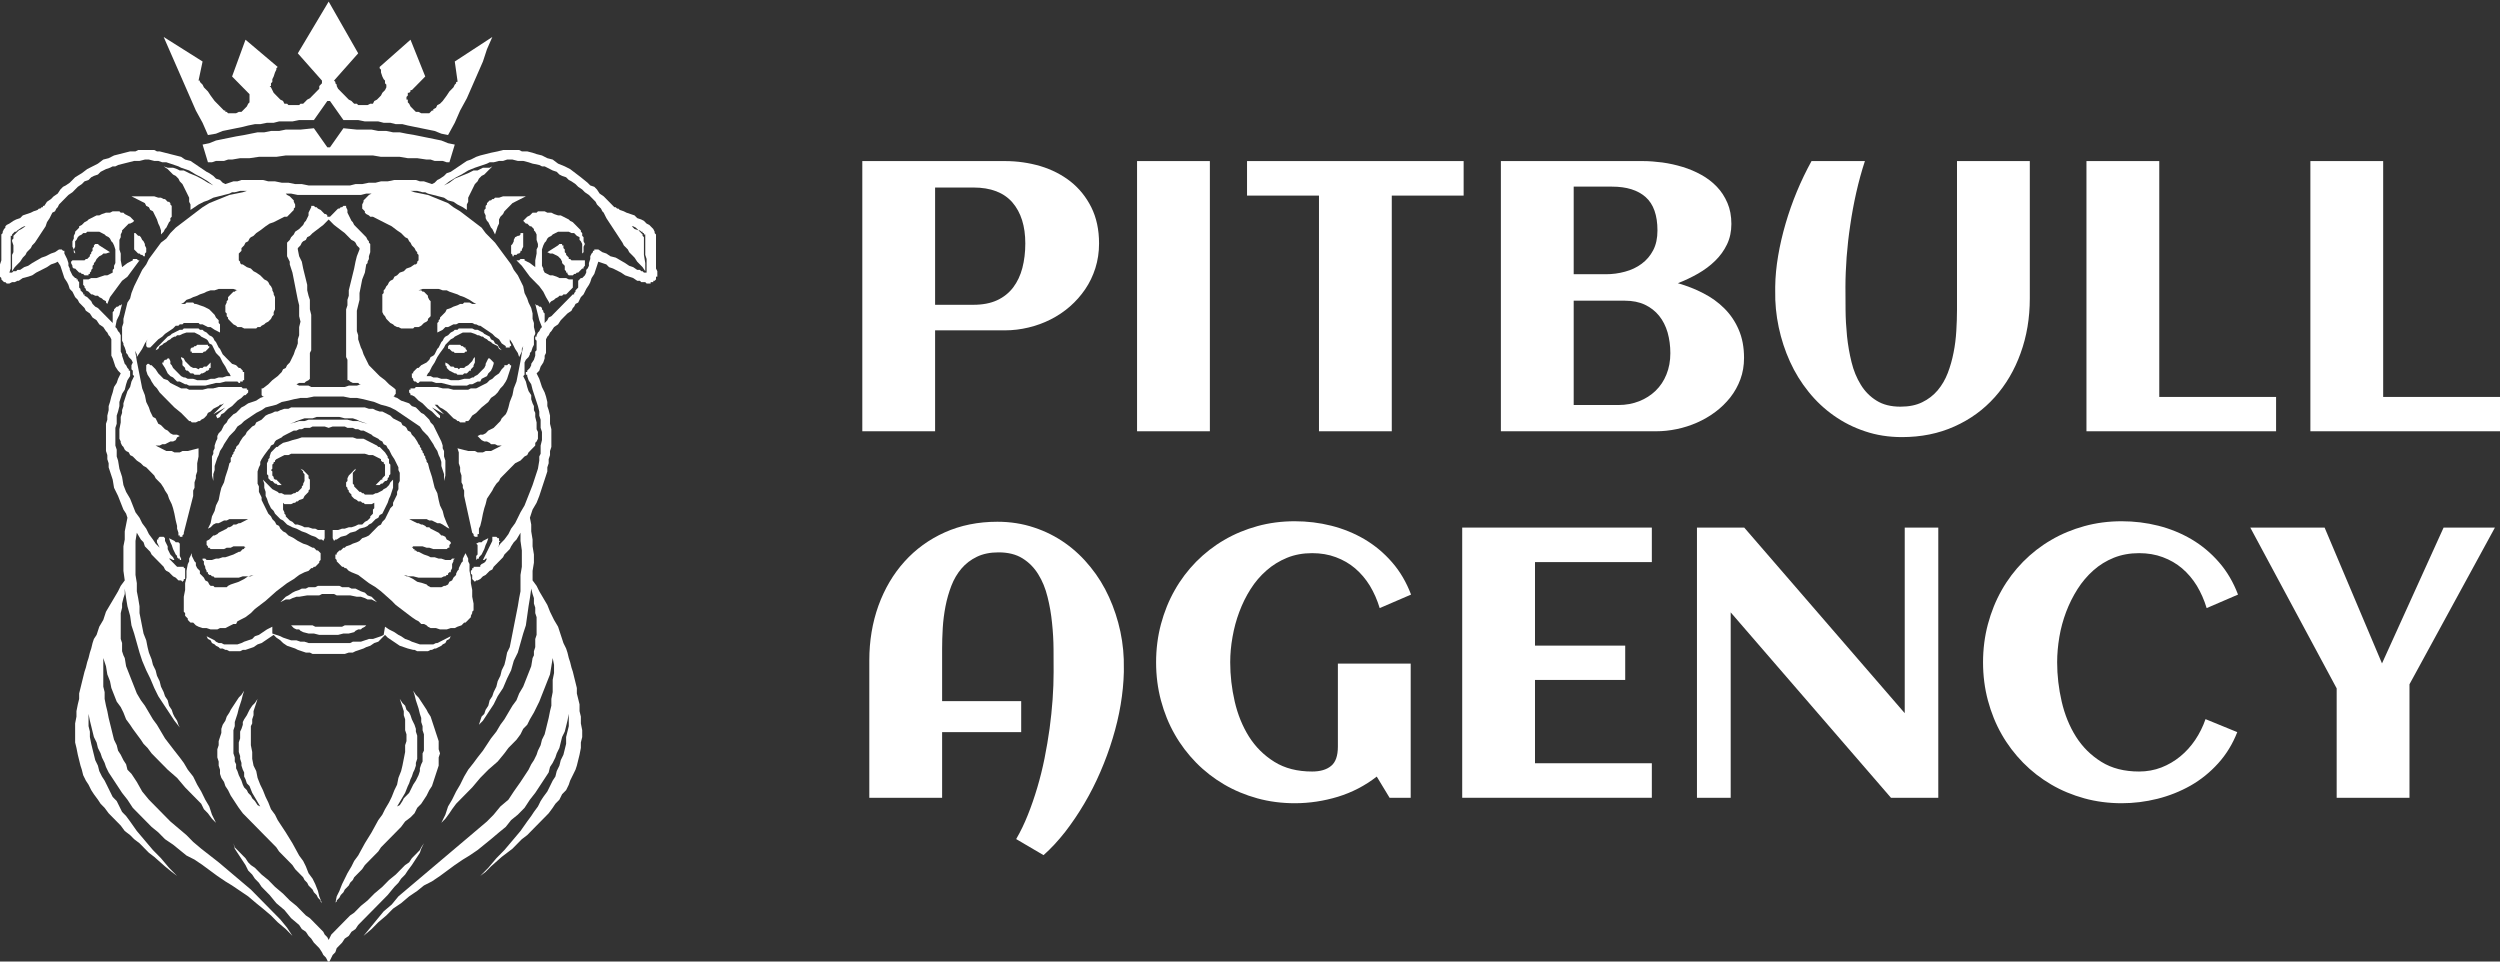 <?xml version="1.0" encoding="UTF-8"?> <svg xmlns="http://www.w3.org/2000/svg" width="130" height="50" viewBox="0 0 130 50" fill="none"><rect x="0" y="0" width="130" height="50" fill="#333333" stroke="none"/><g clip-path="url(#clip0_6083_3)"><path d="M7.673 7.801H7.325H7.185L7.046 7.872H6.766L6.487 7.943L6.209 8.014L5.93 8.084L5.65 8.226L5.371 8.297L5.092 8.509L4.813 8.651L4.534 8.793L4.255 9.005L3.907 9.218L3.627 9.501L3.418 9.643L3.279 9.713L3.139 9.855L3 10.067L2.79 10.209L2.651 10.351L2.442 10.492L2.302 10.705H2.232V10.776H2.163L2.093 10.847H2.023L1.953 10.917L1.744 10.988L1.604 11.059L1.395 11.13L1.186 11.201L1.046 11.342L0.837 11.413L0.698 11.484L0.488 11.626L0.349 11.696L0.279 11.767V11.838L0.209 11.909L0.14 12.05V12.121L0.07 12.192V12.334V12.405V12.546V12.617V12.9V13.113V13.325V13.538L0 13.75V13.821V13.963V14.104V14.246V14.317V14.388L0.07 14.458V14.529L0.14 14.6L0.209 14.671H0.279L0.349 14.742H0.419H0.488L0.628 14.671H0.698H0.767L0.907 14.6H0.977L1.186 14.458L1.465 14.388L1.674 14.317L1.883 14.175L2.302 13.963L2.442 13.892L2.651 13.75L2.86 13.679L3 13.608L3.139 13.821L3.209 14.034L3.279 14.246L3.348 14.458L3.488 14.671L3.558 14.813L3.627 15.025L3.767 15.167L3.837 15.308L3.907 15.45L4.046 15.591L4.116 15.733L4.186 15.804L4.325 15.946L4.395 16.017L4.465 16.158L4.674 16.3L4.813 16.512L5.023 16.654L5.162 16.866L5.371 17.008L5.511 17.22L5.581 17.291L5.65 17.433L5.72 17.504L5.79 17.645V17.787V17.858V18V18.141V18.283V18.354V18.495L5.86 18.637L5.93 18.849L5.999 19.062L6.139 19.274L6.278 19.416L6.139 19.699L6.069 19.912L5.93 20.124L5.86 20.407L5.79 20.62L5.72 20.903L5.65 21.116V21.328L5.581 21.611V21.824L5.511 22.036V22.32V22.532V22.744V22.957V23.24V23.453L5.581 23.665V23.878L5.65 24.09V24.302L5.72 24.515L5.86 24.94L5.93 25.365L6.139 25.79L6.278 26.144L6.418 26.498L6.557 26.71L6.627 26.923L6.557 27.277L6.487 27.631V28.056L6.418 28.41V28.835V29.26V29.685L6.487 30.181L6.278 30.464L6.139 30.747L5.93 31.102L5.72 31.456L5.511 31.81L5.371 32.235L5.162 32.589L5.023 33.014L4.883 33.226L4.813 33.438L4.744 33.722L4.674 33.934L4.604 34.218L4.534 34.43L4.465 34.714L4.395 34.926L4.325 35.209L4.255 35.492L4.186 35.776L4.116 36.059V36.342L4.046 36.626L3.976 36.98V37.263L3.907 37.617V37.971V38.325V38.608L3.976 38.892L4.046 39.246L4.116 39.529L4.186 39.813L4.255 40.025L4.325 40.308L4.465 40.592L4.604 40.804L4.744 41.087L4.883 41.3L5.092 41.583L5.232 41.796L5.441 42.008L5.65 42.291L5.86 42.504L6.069 42.716L6.278 42.929L6.487 43.212L6.766 43.425L6.976 43.637L7.255 43.849L7.534 44.133L7.743 44.345L8.022 44.558L8.58 45.053L8.929 45.337L9.208 45.549L8.79 45.124L8.371 44.628L7.953 44.203L7.534 43.708L7.115 43.212L6.766 42.716L6.557 42.433L6.348 42.22L6.209 41.937L6.069 41.654L5.86 41.441L5.72 41.158L5.581 40.875L5.441 40.592L5.302 40.379L5.162 40.096L5.092 39.813L4.953 39.529L4.883 39.246L4.813 38.963L4.744 38.679L4.674 38.325V38.042L4.604 37.759V37.475V37.121L4.674 37.475L4.744 37.759L4.813 38.042L4.883 38.325L5.023 38.608L5.092 38.892L5.232 39.175L5.302 39.388L5.441 39.671L5.511 39.883L5.65 40.167L5.79 40.379L5.93 40.592L6.069 40.804L6.209 41.017L6.348 41.229L6.627 41.583L6.906 42.008L7.255 42.362L7.534 42.645L7.883 42.999L8.231 43.283L8.58 43.637L8.999 43.92L9.348 44.203L9.697 44.487L10.115 44.699L10.534 44.983L11.301 45.549L11.719 45.832L12.068 46.045L12.487 46.328L12.905 46.611L13.324 46.966L13.672 47.249L14.091 47.603L14.44 47.957L14.859 48.311L15.207 48.665L14.928 48.24L14.579 47.815L14.161 47.391L13.812 47.036L13.394 46.611L13.045 46.257L12.626 45.903L12.208 45.549L11.371 44.841L10.464 44.133L10.045 43.779L9.697 43.425L9.278 43.07L8.859 42.716L8.51 42.362L8.092 41.937L7.743 41.583L7.394 41.158L7.115 40.662L6.976 40.45L6.836 40.238L6.627 40.025L6.557 39.742L6.418 39.529L6.278 39.246L6.139 39.033L6.069 38.75L5.93 38.467L5.86 38.184L5.79 37.9L5.72 37.617L5.65 37.334L5.581 36.98L5.511 36.696L5.441 36.342V35.988L5.371 35.705V35.351V34.997V34.572V34.218L5.511 34.643L5.581 35.068L5.72 35.422L5.79 35.776L5.93 36.13L6.069 36.484L6.278 36.767L6.418 37.05L6.557 37.405L6.766 37.688L6.906 37.9L7.115 38.184L7.325 38.467L7.464 38.679L7.673 38.892L7.883 39.175L8.301 39.6L8.72 40.025L9.208 40.45L9.627 40.946L10.045 41.371L10.254 41.583L10.464 41.796L10.603 42.079L10.812 42.291L11.022 42.575L11.231 42.787L11.022 42.362L10.882 41.937L10.673 41.583L10.464 41.158L10.254 40.804L10.045 40.379L9.766 40.025L9.557 39.671L9.348 39.388L9.069 39.033L8.58 38.396L8.371 38.042L8.162 37.688L7.953 37.405L7.743 37.05L7.534 36.696L7.325 36.413L7.115 36.059L6.976 35.705L6.836 35.351L6.697 34.997L6.557 34.643L6.487 34.218L6.418 34.076L6.348 33.864V33.651V33.438L6.278 33.226V33.014V32.801V32.589V32.306V32.093V31.881L6.348 31.597V31.385L6.418 31.102L6.487 30.889V30.606L6.557 31.102L6.627 31.526L6.766 32.022L6.836 32.518L6.976 32.943L7.115 33.438L7.255 33.934L7.394 34.359L7.604 34.855L7.813 35.28L8.022 35.776L8.231 36.201L8.51 36.626L8.79 37.05L9.069 37.475L9.348 37.83L9.278 37.688L9.208 37.475L9.069 37.263L8.999 37.121L8.929 36.909L8.79 36.696L8.72 36.413L8.58 36.201L8.51 35.988L8.371 35.705L8.301 35.422L8.162 35.138L8.092 34.855L7.953 34.572L7.883 34.288L7.743 33.934L7.673 33.651L7.604 33.297L7.464 32.943L7.394 32.589L7.325 32.235L7.255 31.881V31.526L7.185 31.102L7.115 30.747V30.322L7.046 29.897V29.472V29.048V28.623V28.127L7.115 27.702L7.325 28.056L7.464 28.198L7.534 28.41L7.673 28.552L7.813 28.694L7.883 28.835L8.022 28.977L8.231 29.189L8.441 29.402L8.51 29.472L8.58 29.614L8.65 29.685L8.79 29.756L8.859 29.827L8.929 29.897L8.999 29.968L9.138 30.039L9.208 30.11L9.278 30.181H9.417L9.487 30.252L9.557 30.181V30.11H9.627V30.039V29.897V29.827V29.756V29.685V29.614V29.543H9.557V29.472H9.417H9.348H9.278H9.208L9.138 29.402L9.069 29.331L8.999 29.26L8.929 29.189L8.79 29.048H8.859L8.999 29.119H9.069L8.999 28.977L8.859 28.835L8.79 28.694L8.72 28.552V28.41L8.65 28.269L8.58 28.127V27.985L8.51 27.914H8.441H8.301L8.231 27.985V28.056H8.162V28.127V28.198L8.231 28.339L8.301 28.481L8.092 28.269L7.953 28.056L7.743 27.773L7.604 27.49L7.394 27.206L7.255 26.923L7.046 26.64L6.906 26.285L6.766 25.931L6.557 25.578L6.418 25.223L6.348 24.798L6.209 24.373L6.139 23.949L6.069 23.736V23.595V23.382L5.999 23.169V22.886V22.674V22.461V22.249L6.069 22.036V21.824V21.611L6.139 21.399L6.209 21.116V20.903L6.278 20.691L6.348 20.478L6.487 20.266L6.557 19.983L6.627 19.77L6.766 19.558V19.487V19.416V19.345V19.274H6.697V19.203L6.627 19.133L6.557 18.991L6.487 18.92L6.418 18.708L6.348 18.495V18.424L6.278 18.283V18.212V18.07V17.929V17.858V17.716V17.645V17.575V17.504V17.433L6.209 17.291L6.139 17.22L6.069 17.079L5.999 17.008L6.069 16.654L6.209 16.371L6.278 16.087L6.348 15.804L6.278 15.875H6.209L6.139 15.946H6.069L5.999 16.017L5.93 16.087V16.158L5.86 16.229V16.3V16.371V16.442V16.512V16.654V16.725V16.796L5.72 16.654L5.581 16.512L5.511 16.442L5.371 16.3L5.092 16.017L4.953 15.946L4.813 15.804L4.744 15.662L4.674 15.591L4.604 15.521L4.534 15.45L4.395 15.379V15.308H4.325V15.238L4.255 15.167L4.186 15.096V15.025L4.116 14.954V14.883V14.813V14.742V14.671L4.046 14.6V14.529H3.976V14.458H3.907L3.837 14.388L3.767 14.317L3.697 14.175L3.627 14.034V13.963L3.558 13.821V13.679L3.488 13.467L3.418 13.325L3.348 13.184V13.113V13.042H3.279L3.209 12.971H3.139H3.07L2.86 13.113L2.651 13.184L2.372 13.325L2.163 13.396L1.674 13.679L1.465 13.821L1.256 13.892L1.046 14.034H0.907L0.837 14.104H0.698L0.628 14.175H0.558H0.488L0.558 13.963V13.679V13.467V13.254V13.042V12.83V12.617V12.405V12.334V12.263H0.628V12.192L0.698 12.121L0.767 12.05H0.837L0.907 11.98L1.116 11.838L1.256 11.767H1.325L1.116 11.909L0.977 11.98L0.907 12.05L0.837 12.121L0.767 12.192L0.698 12.263V12.334V12.405L0.628 12.475V12.546L0.698 12.759V12.9V13.113L0.628 13.254V13.679V14.104L0.767 13.892L0.907 13.75L1.046 13.608L1.186 13.396L1.325 13.254L1.395 13.113L1.535 12.971L1.604 12.9L1.674 12.759L1.814 12.617L1.953 12.405L2.093 12.192L2.232 11.98L2.372 11.767L2.442 11.555L2.581 11.342L2.721 11.059L2.86 10.988L2.93 10.847L3 10.776L3.07 10.634L3.209 10.492L3.279 10.421L3.418 10.28L3.558 10.138L3.767 9.997L3.907 9.855L4.046 9.713L4.255 9.572L4.395 9.43L4.604 9.359L4.744 9.218L4.883 9.147L5.092 9.076L5.232 8.934L5.371 8.864L5.511 8.793L5.72 8.722L5.86 8.651H5.999L6.139 8.58L6.418 8.509L6.697 8.439L6.976 8.368H7.255L7.534 8.297H7.743L8.022 8.368H8.231L8.441 8.439H8.65L8.859 8.509L9.069 8.58L9.278 8.651L9.417 8.722L9.836 8.864L10.185 9.076L10.464 9.218L10.812 9.43L11.092 9.643L10.812 9.501L10.464 9.289L10.185 9.147L9.836 9.005L9.697 8.934L9.557 8.864H9.348L9.208 8.793L8.999 8.722H8.859H8.72L8.51 8.651L8.72 8.793L8.859 8.934L8.999 9.076L9.138 9.147L9.278 9.289L9.348 9.43L9.487 9.572L9.557 9.713L9.627 9.855L9.697 9.997L9.766 10.138L9.836 10.28V10.492L9.906 10.634V10.776V10.917L10.115 10.776L10.324 10.634L10.603 10.492L10.812 10.421L11.092 10.28L11.371 10.209L11.65 10.138L11.929 10.067L12.068 9.997H12.208L12.487 9.926H12.766H13.045H12.836L12.626 9.997L12.277 10.067L11.929 10.138L11.58 10.28L11.231 10.421L10.882 10.563L10.534 10.776L10.254 10.988L9.975 11.201L9.697 11.413L9.417 11.626L9.138 11.838L8.859 12.121L8.65 12.405L8.371 12.617L8.162 12.9L7.953 13.184L7.743 13.467L7.604 13.75L7.394 14.034L7.255 14.317L7.115 14.6L6.976 14.883L6.836 15.238L6.766 15.521L6.627 15.733L6.557 16.017L6.487 16.3L6.418 16.583V16.796L6.348 17.008V17.291V17.362V17.504V17.645V17.716L6.418 17.858V17.929L6.487 18.07L6.557 18.283V18.354L6.627 18.424L6.697 18.566L6.766 18.637L6.836 18.708L6.906 18.849L6.836 18.991V19.133V19.203L6.906 19.274V19.416V19.487L6.976 19.558L6.836 19.841L6.766 20.124L6.627 20.337L6.557 20.549L6.487 20.761L6.418 20.974V21.116L6.348 21.328V21.47L6.278 21.682V21.966L6.209 22.32V22.461V22.674V22.815L6.278 22.957V23.028L6.348 23.169L6.418 23.24L6.487 23.382L6.557 23.453L6.697 23.524L6.766 23.665L6.906 23.736L7.115 23.949L7.325 24.09L7.464 24.232L7.604 24.302L7.743 24.444L7.883 24.586L8.022 24.727L8.092 24.869L8.231 25.011L8.371 25.152L8.51 25.365L8.58 25.507L8.72 25.719L8.79 25.931L8.929 26.215L8.999 26.427L9.069 26.71L9.138 27.065L9.208 27.348V27.49L9.278 27.702V27.773V27.844H9.348V27.914H9.417H9.487V27.844L9.557 27.773V27.702L10.045 25.79V25.719V25.648V25.578V25.507L10.115 25.365V25.223V25.082L10.185 24.869V24.727L10.254 24.515V24.302V24.09L10.324 23.736V23.524V23.311L10.045 23.382L9.766 23.453H9.627H9.487L9.348 23.524H9.208H9.069L8.929 23.453H8.79H8.65L8.51 23.382L8.371 23.311L8.231 23.24L8.092 23.169H8.231H8.301L8.441 23.099H8.51H8.58L8.72 23.028L8.859 22.957H8.999L9.138 22.886L9.208 22.744L9.348 22.674L9.208 22.603H8.999L8.859 22.532L8.72 22.39L8.58 22.32L8.51 22.249L8.371 22.107L8.231 22.036L8.162 21.895L8.092 21.753L7.953 21.682L7.883 21.541L7.813 21.399L7.743 21.186L7.604 20.903L7.534 20.549L7.394 20.195L7.325 19.841L7.255 19.487L7.185 19.133L7.115 18.779L7.046 18.354L6.976 18V18.141L7.046 18.283L7.115 18.424V18.566L7.255 18.354L7.394 18.141L7.534 17.858L7.673 17.645L7.604 17.787V17.929V18L7.673 18.07H7.743H7.813L7.883 18L8.022 17.858L8.231 17.645L8.441 17.504L8.58 17.362L8.79 17.22L8.999 17.079L9.138 16.937H9.278L9.348 16.866H9.487L9.557 16.796H9.697H9.836H9.906H10.045H10.185H10.324L10.394 16.866H10.534L10.673 16.937L10.812 17.008H10.952L11.161 17.149L11.301 17.22L11.44 17.291V17.22V17.149V17.079V17.008V16.866L11.371 16.796V16.725V16.654L11.301 16.583L11.231 16.512L11.161 16.371L11.022 16.229L10.882 16.087L10.743 16.017L10.603 15.946L10.394 15.875L10.185 15.804H10.115L10.045 15.733H9.906H9.836H9.697L9.627 15.804H9.487H9.417L9.557 15.733L9.697 15.591L9.906 15.521L10.045 15.45L10.254 15.379L10.394 15.308L10.603 15.238L10.743 15.167L10.952 15.096H11.161L11.371 15.025H11.51H11.719H11.929H12.138L12.347 15.096H12.277L12.208 15.167H12.138L12.068 15.238L11.998 15.308L11.929 15.379L11.859 15.45V15.591L11.789 15.662V15.733L11.719 15.875V15.946V16.087V16.229L11.789 16.3V16.442L11.859 16.512V16.583L11.929 16.654L11.998 16.725L12.068 16.796L12.138 16.866L12.277 16.937L12.347 17.008H12.487H12.556L12.696 17.079H12.836H12.905H13.045H13.184H13.324L13.394 17.008H13.533L13.603 16.937L13.742 16.866L13.812 16.796L13.952 16.725L14.021 16.654L14.091 16.583L14.161 16.442L14.231 16.371V16.229L14.3 16.087V15.946V15.804V15.591V15.45L14.231 15.308V15.238L14.161 15.096V15.025L14.091 14.883L14.021 14.813L13.952 14.671L13.882 14.6L13.742 14.529L13.603 14.388L13.533 14.317L13.324 14.175L13.184 14.104L13.045 13.963L12.836 13.892L12.626 13.75H12.556L12.487 13.679V13.608L12.417 13.538V13.396V13.325V13.254V13.184L12.487 13.113L12.556 13.042V12.9L12.626 12.83L12.696 12.759L12.766 12.617L12.905 12.546L12.975 12.405L13.045 12.334L13.184 12.263L13.324 12.121L13.533 11.98L13.812 11.767L14.021 11.626L14.231 11.555L14.37 11.484L14.51 11.413L14.649 11.342L14.789 11.271H14.928L14.998 11.201L15.068 11.13L15.138 11.059L15.207 10.988L15.277 10.917V10.847L15.347 10.776V10.705V10.634L15.277 10.492V10.421L15.207 10.351L15.138 10.28L15.068 10.209L14.928 10.138L14.859 10.067H15.138L15.486 10.138H15.765H16.114H16.393H16.533H16.672H16.812H16.882H17.021H17.16H17.23H17.37H17.509H17.579H17.858H18.137H18.416H18.765L19.044 10.067H19.323L19.183 10.138L19.114 10.209L19.044 10.28L18.974 10.351L18.904 10.421V10.492L18.835 10.634V10.705V10.776V10.847L18.904 10.917L18.974 10.988V11.059L19.044 11.13L19.183 11.201L19.253 11.271H19.393L19.532 11.342L19.672 11.413L19.811 11.484L19.951 11.555L20.09 11.626L20.369 11.767L20.648 11.98L20.858 12.121L20.997 12.263L21.067 12.334L21.206 12.405L21.276 12.546L21.346 12.617L21.416 12.759L21.485 12.83L21.555 12.9L21.625 13.042L21.695 13.113V13.184L21.765 13.254V13.325V13.396V13.538L21.695 13.608V13.679L21.625 13.75H21.555L21.346 13.892L21.137 13.963L20.997 14.104L20.788 14.175L20.648 14.317L20.509 14.388L20.439 14.529L20.299 14.6L20.23 14.671L20.16 14.813L20.09 14.883L20.021 15.025L19.951 15.096V15.238L19.881 15.308V15.45V15.591V15.804V15.946V16.087V16.229L19.951 16.371L20.021 16.442L20.09 16.583L20.16 16.654L20.23 16.725L20.299 16.796L20.439 16.866L20.509 16.937L20.648 17.008H20.718L20.858 17.079H20.997H21.137H21.206H21.346H21.485L21.555 17.008H21.695H21.765L21.904 16.937L21.974 16.866L22.044 16.796L22.183 16.725L22.253 16.654V16.583L22.323 16.512L22.392 16.442V16.3V16.229V16.087V15.946V15.875V15.733V15.662L22.323 15.591L22.253 15.45V15.379L22.183 15.308L22.113 15.238L22.044 15.167H21.974L21.904 15.096H21.765L21.974 15.025H22.183H22.392H22.602H22.811L23.02 15.096H23.23L23.369 15.167L23.578 15.238L23.788 15.308L23.927 15.379L24.136 15.45L24.276 15.521L24.415 15.591L24.625 15.733L24.764 15.804H24.694H24.555L24.415 15.733H24.346H24.276H24.136L24.067 15.804H23.927L23.788 15.875L23.578 15.946L23.439 16.017L23.23 16.087L23.16 16.229L23.02 16.371L22.881 16.512V16.583L22.811 16.654V16.725L22.741 16.796V16.866V17.008V17.079V17.149V17.22V17.291L22.881 17.22L23.02 17.149L23.16 17.008H23.299L23.439 16.937L23.578 16.866H23.718L23.857 16.796H23.997H24.136H24.206H24.346H24.485H24.555L24.694 16.866H24.764L24.904 16.937H24.973L25.183 17.079L25.392 17.22L25.601 17.362L25.741 17.504L25.95 17.645L26.089 17.858L26.299 18V18.07H26.369H26.438H26.508V18H26.578V17.929L26.508 17.787V17.645L26.648 17.858L26.787 18.141L26.927 18.354L26.996 18.566L27.066 18.424L27.136 18.283V18.141L27.206 18L27.136 18.354L27.066 18.779L26.996 19.133L26.927 19.487L26.857 19.841L26.717 20.195L26.648 20.549L26.508 20.903L26.438 21.186L26.369 21.399L26.299 21.541L26.159 21.682L26.089 21.753L26.02 21.895L25.88 22.036L25.811 22.107L25.671 22.249L25.532 22.32L25.392 22.39L25.253 22.532L25.113 22.603H24.973L24.834 22.674L24.904 22.744L25.043 22.886L25.183 22.957H25.322L25.462 23.028L25.532 23.099H25.671H25.741L25.88 23.169H25.95H26.089L25.95 23.24L25.811 23.311L25.671 23.382L25.532 23.453H25.392H25.253L25.113 23.524H24.973H24.834L24.694 23.453H24.485H24.346L24.067 23.382L23.788 23.311L23.857 23.524V23.736V24.09L23.927 24.302V24.515L23.997 24.727V24.869V25.082L24.067 25.223V25.365L24.136 25.507V25.578V25.648V25.719V25.79L24.555 27.702L24.625 27.773V27.844L24.694 27.914H24.764H24.834V27.844V27.773H24.904V27.702V27.49L24.973 27.348L25.043 27.065L25.113 26.71L25.183 26.427L25.253 26.215L25.322 25.931L25.462 25.719L25.601 25.507L25.671 25.365L25.811 25.152L25.95 25.011L26.02 24.869L26.159 24.727L26.299 24.586L26.438 24.444L26.578 24.302L26.648 24.232L26.787 24.09L27.066 23.949L27.276 23.736L27.415 23.665L27.485 23.524L27.555 23.453L27.624 23.382L27.764 23.24L27.833 23.169V23.028L27.903 22.957L27.973 22.815V22.674V22.461L27.903 22.32V21.966L27.833 21.682V21.47L27.764 21.328V21.116L27.694 20.974L27.624 20.761V20.549L27.485 20.337L27.415 20.124L27.345 19.841L27.206 19.558L27.276 19.487V19.416V19.274V19.203V19.133V18.991V18.849L27.345 18.708L27.415 18.637L27.485 18.566L27.555 18.424V18.354L27.624 18.283L27.694 18.07L27.764 17.929V17.858V17.716V17.645V17.504L27.833 17.362V17.291L27.764 17.008V16.796L27.694 16.583V16.3L27.624 16.017L27.485 15.733L27.415 15.521L27.276 15.238L27.206 14.883L27.066 14.6L26.927 14.317L26.717 14.034L26.578 13.75L26.369 13.467L26.159 13.184L25.95 12.9L25.741 12.617L25.532 12.405L25.253 12.121L25.043 11.838L24.764 11.626L24.485 11.413L24.206 11.201L23.927 10.988L23.578 10.776L23.299 10.563L22.95 10.421L22.602 10.28L22.253 10.138L21.904 10.067L21.555 9.997L21.346 9.926H21.137H21.416H21.695L21.974 9.997H22.113L22.253 10.067L22.532 10.138L22.811 10.209L23.09 10.28L23.299 10.421L23.578 10.492L23.788 10.634L24.067 10.776L24.276 10.917V10.776V10.634L24.346 10.492V10.28L24.415 10.138L24.485 9.997L24.555 9.855L24.625 9.713L24.694 9.572L24.834 9.43L24.904 9.289L25.043 9.147L25.183 9.076L25.322 8.934L25.462 8.793L25.601 8.651L25.462 8.722H25.322H25.113L24.973 8.793L24.834 8.864H24.625L24.485 8.934L24.346 9.005L23.997 9.147L23.648 9.289L23.369 9.501L23.09 9.643L23.369 9.43L23.718 9.218L23.997 9.076L24.346 8.864L24.694 8.722L24.904 8.651L25.113 8.58L25.322 8.509L25.462 8.439H25.671L25.95 8.368H26.159L26.369 8.297H26.648L26.927 8.368H27.206L27.485 8.439L27.694 8.509L28.043 8.58L28.182 8.651H28.322L28.461 8.722L28.601 8.793L28.74 8.864L28.95 8.934L29.089 9.076L29.229 9.147L29.438 9.218L29.577 9.359L29.717 9.43L29.926 9.572L30.066 9.713L30.275 9.855L30.415 9.997L30.624 10.138L30.763 10.28L30.833 10.351L30.972 10.492L31.043 10.634L31.182 10.776L31.252 10.847L31.321 10.988L31.391 11.059L31.531 11.342L31.67 11.555L31.81 11.767L31.949 11.98L32.089 12.192L32.228 12.405L32.368 12.617L32.438 12.759L32.577 12.9L32.647 12.971L32.717 13.113L32.856 13.254L32.996 13.396L33.135 13.608L33.275 13.75L33.414 13.892L33.554 14.104V13.892V13.679L33.484 13.254V13.113V12.9V12.759V12.546V12.475V12.405V12.334L33.414 12.263V12.192L33.344 12.121L33.275 12.05L33.205 11.98L32.996 11.909L32.856 11.767H32.926L33.065 11.838L33.205 11.98H33.275L33.344 12.05H33.414V12.121H33.484V12.192H33.554V12.263V12.334V12.405V12.617V12.83V13.042V13.254L33.623 13.467V13.679V13.963V14.175H33.554H33.484L33.414 14.104H33.344L33.275 14.034H33.135L32.926 13.892L32.717 13.821L32.507 13.679L32.019 13.396L31.74 13.325L31.531 13.184L31.321 13.113L31.112 12.971H31.043H30.972H30.903V13.042H30.833V13.113L30.763 13.184L30.694 13.325V13.467L30.624 13.679V13.821L30.554 13.963L30.484 14.034V14.175L30.415 14.317L30.345 14.388L30.275 14.458H30.205L30.136 14.529L30.066 14.6V14.671V14.742V14.813V14.883V14.954L29.996 15.025L29.926 15.096V15.167L29.856 15.238V15.308H29.787L29.717 15.379L29.647 15.45L29.577 15.521L29.508 15.591L29.438 15.662L29.298 15.804L29.159 15.946L29.089 16.017L28.81 16.3L28.671 16.442L28.531 16.512L28.461 16.654L28.322 16.796V16.725V16.654V16.512V16.442V16.371V16.3L28.252 16.229V16.158L28.182 16.087V16.017L28.113 15.946H28.043L27.973 15.875H27.903L27.833 15.804L27.903 16.087L27.973 16.371L28.043 16.654L28.182 17.008L28.113 17.079L28.043 17.22L27.973 17.291L27.903 17.433V17.504H27.833V17.575V17.645L27.903 17.716V17.858V17.929V18.07V18.212L27.833 18.283V18.424V18.495L27.764 18.708L27.624 18.92V18.991L27.555 19.133L27.485 19.203L27.415 19.274V19.345H27.345V19.416V19.487H27.415V19.558L27.485 19.77L27.624 19.983L27.694 20.266L27.764 20.478L27.833 20.691L27.903 20.903L27.973 21.116L28.043 21.399V21.611L28.113 21.824V22.036V22.249L28.182 22.461V22.674V22.886L28.113 23.169V23.382V23.595L28.043 23.736V23.949L27.973 24.373L27.833 24.798L27.694 25.223L27.555 25.578L27.415 25.931L27.276 26.285L27.066 26.64L26.927 26.923L26.787 27.206L26.578 27.49L26.438 27.773L26.229 28.056L26.02 28.269L25.88 28.481L25.95 28.339V28.198L26.02 28.127H25.95V28.056V27.985H25.88L25.811 27.914H25.741H25.671H25.601V27.985V28.127L25.532 28.269L25.462 28.41L25.392 28.552L25.322 28.694L25.253 28.835L25.183 28.977L25.113 29.119H25.183L25.253 29.048H25.392L25.462 28.977L25.322 29.048L25.253 29.189L25.183 29.26L25.043 29.331L24.973 29.402V29.472H24.904H24.834H24.764H24.625V29.543H24.555V29.614L24.485 29.685V29.756V29.827L24.555 29.897V30.039V30.11L24.625 30.181L24.694 30.252L24.764 30.181H24.834L24.973 30.11L25.043 30.039L25.113 29.968L25.253 29.897L25.322 29.827L25.392 29.756L25.462 29.685L25.601 29.614L25.671 29.472L25.741 29.402L25.95 29.189L26.159 28.977L26.229 28.835L26.369 28.694L26.508 28.552L26.578 28.41L26.717 28.198L26.857 28.056L27.066 27.702V28.127L27.136 28.623V29.048V29.472L27.066 29.897V30.322V30.747L26.996 31.102L26.927 31.526L26.857 31.881L26.787 32.235L26.717 32.589L26.648 32.943L26.578 33.297L26.508 33.651L26.369 33.934L26.299 34.288L26.229 34.572L26.089 34.855L26.02 35.138L25.88 35.422L25.811 35.705L25.671 35.988L25.601 36.201L25.462 36.413L25.392 36.696L25.253 36.909L25.183 37.121L25.043 37.263L24.973 37.475L24.904 37.688L24.764 37.83L25.113 37.475L25.392 37.05L25.671 36.626L25.88 36.201L26.159 35.776L26.369 35.28L26.578 34.855L26.717 34.359L26.927 33.934L27.066 33.438L27.206 32.943L27.345 32.518L27.415 32.022L27.485 31.526L27.555 31.102L27.624 30.606L27.694 30.889L27.764 31.102V31.385L27.833 31.597V31.881L27.903 32.093V32.306V32.589V32.801V33.014L27.833 33.226V33.438V33.651L27.764 33.864V34.076L27.694 34.218L27.624 34.643L27.485 34.997L27.345 35.351L27.206 35.705L26.996 36.059L26.857 36.413L26.648 36.696L26.438 37.05L26.229 37.405L26.02 37.688L25.811 38.042L25.532 38.396L25.113 39.033L24.834 39.388L24.625 39.671L24.346 40.025L24.136 40.379L23.927 40.804L23.718 41.158L23.509 41.583L23.299 41.937L23.16 42.362L22.95 42.787L23.16 42.575L23.369 42.291L23.509 42.079L23.718 41.796L23.927 41.583L24.136 41.371L24.555 40.946L24.973 40.45L25.392 40.025L25.88 39.6L26.229 39.175L26.438 38.892L26.648 38.679L26.857 38.467L27.066 38.184L27.206 37.9L27.415 37.688L27.555 37.405L27.764 37.05L27.903 36.767L28.043 36.484L28.182 36.13L28.322 35.776L28.461 35.422L28.601 35.068L28.671 34.643L28.74 34.218L28.81 34.572V34.997L28.74 35.351V35.705V35.988L28.671 36.342V36.696L28.601 36.98L28.531 37.334L28.461 37.617L28.392 37.9L28.322 38.184L28.182 38.467L28.113 38.75L27.973 39.033L27.903 39.246L27.764 39.529L27.624 39.742L27.485 40.025L27.345 40.238L27.206 40.45L27.066 40.662L26.717 41.158L26.438 41.583L26.02 41.937L25.671 42.362L25.322 42.716L24.904 43.07L24.485 43.425L24.067 43.779L23.648 44.133L22.811 44.841L21.974 45.549L21.555 45.903L21.137 46.257L20.718 46.611L20.369 47.036L19.951 47.391L19.602 47.815L19.253 48.24L18.904 48.665L19.323 48.311L19.672 47.957L20.09 47.603L20.439 47.249L20.858 46.966L21.276 46.611L21.695 46.328L22.044 46.045L22.462 45.832L22.881 45.549L23.648 44.983L24.067 44.699L24.415 44.487L24.834 44.203L25.183 43.92L25.532 43.637L25.95 43.283L26.299 42.999L26.578 42.645L26.927 42.362L27.276 42.008L27.555 41.583L27.833 41.229L27.973 41.017L28.113 40.804L28.252 40.592L28.392 40.379L28.531 40.167L28.601 39.883L28.74 39.671L28.88 39.388L28.95 39.175L29.089 38.892L29.159 38.608L29.229 38.325L29.368 38.042L29.438 37.759L29.508 37.475L29.577 37.121V37.475V37.759L29.508 38.042L29.438 38.325V38.679L29.368 38.963L29.298 39.246L29.159 39.529L29.089 39.813L28.95 40.096L28.88 40.379L28.74 40.592L28.601 40.875L28.461 41.158L28.252 41.441L28.113 41.654L27.973 41.937L27.764 42.22L27.624 42.433L27.415 42.716L27.066 43.212L26.648 43.708L26.229 44.203L25.811 44.628L25.392 45.124L24.973 45.549L25.253 45.337L25.532 45.053L26.089 44.558L26.369 44.345L26.648 44.133L26.927 43.849L27.136 43.637L27.415 43.425L27.624 43.212L27.903 42.929L28.113 42.716L28.322 42.504L28.531 42.291L28.74 42.008L28.88 41.796L29.089 41.583L29.229 41.3L29.438 41.087L29.577 40.804L29.647 40.592L29.787 40.308L29.926 40.025L29.996 39.813L30.066 39.529L30.136 39.246L30.205 38.892V38.608L30.275 38.325V37.971L30.205 37.617V37.263L30.136 36.98V36.626L30.066 36.342L29.996 36.059V35.776L29.926 35.492L29.856 35.209L29.787 34.926L29.717 34.714L29.647 34.43L29.577 34.218L29.508 33.934L29.438 33.722L29.298 33.438L29.229 33.226L29.159 33.014L29.02 32.589L28.81 32.235L28.601 31.81L28.461 31.456L28.252 31.102L28.043 30.747L27.903 30.464L27.694 30.181V29.685L27.764 29.26V28.835L27.694 28.41V28.056L27.624 27.631V27.277L27.555 26.923L27.624 26.71L27.694 26.498L27.903 26.144L28.043 25.79L28.182 25.365L28.322 24.94L28.461 24.515V24.302L28.531 24.09V23.878L28.601 23.665V23.453L28.671 23.24V22.957V22.744V22.532V22.32L28.601 22.036V21.824V21.611L28.531 21.328L28.461 21.116V20.903L28.392 20.62L28.322 20.407L28.182 20.124L28.113 19.912L28.043 19.699L27.903 19.416L28.043 19.274L28.113 19.062L28.252 18.849L28.322 18.637V18.495L28.392 18.354V18.283V18.141V18V17.858V17.787V17.645L28.461 17.504L28.531 17.433L28.601 17.291L28.671 17.22L28.81 17.008L29.02 16.866L29.159 16.654L29.298 16.512L29.508 16.3L29.717 16.158L29.787 16.017L29.856 15.946L29.926 15.804L30.066 15.733L30.136 15.591L30.205 15.45L30.345 15.308L30.415 15.167L30.484 15.025L30.624 14.813L30.694 14.671L30.763 14.458L30.903 14.246L30.972 14.034L31.043 13.821L31.112 13.608L31.321 13.679L31.531 13.75L31.67 13.892L31.879 13.963L32.298 14.175L32.507 14.317L32.717 14.388L32.926 14.458L33.135 14.6H33.275L33.344 14.671H33.484H33.554L33.623 14.742H33.763H33.833V14.671H33.903H33.972V14.6H34.042L34.112 14.529V14.458V14.388H34.181V14.317V14.246V14.104L34.112 13.963V13.821V13.75V13.538V13.325V13.113V12.9V12.617V12.546V12.405V12.334V12.192L34.042 12.121V12.05L33.972 11.909L33.903 11.838L33.833 11.767L33.763 11.696L33.623 11.626L33.484 11.484L33.344 11.413L33.135 11.342L32.996 11.201L32.786 11.13L32.577 11.059L32.438 10.988L32.228 10.917L32.158 10.847H32.089L32.019 10.776H31.949L31.879 10.705L31.67 10.492L31.531 10.351L31.391 10.209L31.182 10.067L31.043 9.855L30.903 9.713L30.694 9.643L30.554 9.501L30.205 9.218L29.926 9.005L29.647 8.793L29.368 8.651L29.02 8.509L28.74 8.297L28.461 8.226L28.182 8.084L27.903 8.014L27.694 7.943L27.415 7.872H27.136L26.996 7.801H26.787H26.648H26.508H26.159L25.88 7.872L25.532 7.943L25.253 8.014L24.973 8.084L24.764 8.155L24.485 8.297L24.276 8.368L24.067 8.509L23.857 8.651L23.648 8.793L23.439 8.934L23.23 9.005L23.09 9.147L22.881 9.289L22.741 9.359L22.602 9.501L22.462 9.572L22.253 9.501L22.044 9.43H21.834L21.625 9.359H21.416H21.206H21.067H20.858H20.718H20.509L20.16 9.43H19.811L19.532 9.501H19.183L18.835 9.572H18.486L18.207 9.643H17.928H17.788H17.579H17.509H17.37H17.23H17.16H17.021H16.882H16.742H16.672H16.533H16.323H16.184H16.044L15.695 9.572H15.347L14.998 9.501H14.649L14.3 9.43H13.952L13.672 9.359H13.463H13.324H13.115H12.905H12.766H12.556L12.347 9.43H12.138L11.929 9.501L11.719 9.572L11.58 9.501L11.44 9.359L11.231 9.289L11.092 9.147L10.882 9.005L10.743 8.934L10.534 8.793L10.324 8.651L10.115 8.509L9.906 8.368L9.627 8.297L9.417 8.155L9.138 8.084L8.859 8.014L8.58 7.943L8.301 7.872H8.162L8.022 7.801H7.813H7.673ZM7.604 10.209H7.394H7.185H7.046H6.836L6.976 10.28L7.115 10.351L7.255 10.421L7.394 10.492L7.534 10.563L7.604 10.705L7.743 10.776L7.813 10.917L7.953 10.988L8.022 11.13L8.092 11.271L8.162 11.413L8.231 11.626L8.301 11.767L8.371 11.98V12.192L8.51 12.05L8.58 11.909L8.65 11.838L8.72 11.696L8.79 11.555L8.859 11.484V11.342L8.929 11.271V11.201V11.059V10.988V10.917V10.847V10.776V10.705L8.859 10.634V10.563L8.79 10.492H8.72L8.65 10.421L8.58 10.351H8.51L8.371 10.28H8.231L8.022 10.209H7.813H7.604ZM26.578 10.209H26.369H26.159L25.95 10.28H25.741L25.671 10.351H25.601L25.532 10.421H25.462L25.392 10.492L25.322 10.563V10.634L25.253 10.705V10.776V10.847L25.183 10.917V10.988V11.059L25.253 11.201V11.271V11.342L25.322 11.484L25.392 11.555L25.462 11.696L25.532 11.838L25.601 11.909L25.671 12.05L25.741 12.192L25.811 11.98L25.88 11.767L25.95 11.626V11.413L26.02 11.271L26.159 11.13L26.229 10.988L26.299 10.917L26.438 10.776L26.508 10.705L26.648 10.563L26.787 10.492L26.927 10.421L27.066 10.351L27.206 10.28L27.345 10.209H27.136H26.927H26.787H26.578ZM16.254 10.705H16.184V10.776L16.114 10.917L16.044 11.059V11.201L15.975 11.342L15.905 11.484L15.835 11.555L15.765 11.696L15.695 11.767L15.556 11.909L15.347 12.05L15.277 12.192L15.207 12.263L15.138 12.334L15.068 12.475L14.998 12.546L14.928 12.617V12.688V12.759V12.83V12.9V13.042V13.113V13.325L14.998 13.467L15.068 13.608V13.679V13.75L15.207 14.175L15.277 14.529L15.347 14.883L15.416 15.238L15.486 15.591L15.556 15.875V16.158V16.442L15.626 16.725L15.556 17.008V17.22V17.433L15.486 17.645V17.858L15.416 18.07L15.347 18.212L15.277 18.424L15.207 18.566L15.138 18.708L15.068 18.849L14.928 18.991L14.859 19.133L14.719 19.203L14.649 19.345L14.44 19.558L14.161 19.77L13.952 19.983L13.672 20.195H13.603V20.266V20.337V20.407V20.478V20.549L13.672 20.62H13.742L13.533 20.691L13.324 20.832L13.115 20.903L12.905 20.974L12.696 21.116L12.556 21.186L12.417 21.328L12.277 21.47L12.138 21.541L11.998 21.682L11.859 21.824L11.789 21.966L11.65 22.107L11.58 22.249L11.51 22.39L11.371 22.532L11.301 22.674V22.815L11.231 22.957L11.161 23.169V23.311L11.092 23.453V23.595L11.022 23.736V23.949V24.09V24.373V24.727L11.092 25.011V24.798V24.657L11.161 24.444V24.232L11.231 24.019L11.301 23.807L11.371 23.665L11.44 23.453L11.58 23.24L11.65 23.099L11.789 22.886L11.929 22.674L12.068 22.532L12.208 22.39L12.347 22.178L12.556 22.036L12.696 21.895L12.905 21.753L13.115 21.611L13.324 21.47L13.603 21.328L13.812 21.186L14.091 21.116L14.37 21.045L14.649 20.903L14.998 20.832L15.277 20.761L15.626 20.691H15.975L16.323 20.62H16.672H17.091H17.439H17.858L18.207 20.691H18.556L18.904 20.761L19.183 20.832L19.462 20.903L19.811 21.045L20.09 21.116L20.299 21.186L20.578 21.328L20.788 21.47L20.997 21.611L21.206 21.753L21.416 21.895L21.625 22.036L21.834 22.178L21.974 22.39L22.113 22.532L22.253 22.674L22.392 22.886L22.532 23.099L22.602 23.24L22.741 23.453L22.811 23.665L22.881 23.807L22.95 24.019V24.232L23.02 24.444L23.09 24.657V24.798V25.011L23.16 24.727V24.373V24.09V23.949L23.09 23.736V23.595V23.453L23.02 23.311V23.169L22.95 22.957L22.881 22.815L22.811 22.674L22.741 22.532L22.671 22.39L22.602 22.249L22.532 22.107L22.392 21.966L22.323 21.824L22.183 21.682L22.044 21.541L21.904 21.47L21.765 21.328L21.625 21.186L21.416 21.116L21.276 20.974L21.067 20.903L20.858 20.832L20.648 20.691L20.439 20.62H20.509V20.549L20.578 20.478V20.407V20.337V20.266L20.509 20.195L20.23 19.983L20.021 19.77L19.742 19.558L19.532 19.345L19.393 19.203L19.323 19.133L19.183 18.991L19.114 18.849L19.044 18.708L18.974 18.566L18.904 18.424L18.835 18.212L18.765 18.07L18.695 17.858L18.625 17.645V17.433L18.556 17.22V17.008V16.725V16.442V16.158L18.625 15.875L18.695 15.591V15.238L18.765 14.883L18.835 14.529L18.974 14.175L19.044 13.75L19.114 13.679V13.608L19.183 13.467V13.325L19.253 13.113V13.042V12.9V12.83V12.759V12.688L19.183 12.617V12.546L19.114 12.475L19.044 12.334L18.974 12.263L18.904 12.192L18.765 12.05L18.625 11.909L18.486 11.767L18.416 11.696L18.346 11.555L18.277 11.484L18.207 11.342L18.137 11.201L18.067 11.059V10.917L17.998 10.776V10.705H17.928H17.858L17.788 10.776H17.719L17.649 10.847H17.579L17.509 10.917L17.439 10.988L17.37 11.059L17.3 11.13L17.23 11.201L17.16 11.271H17.091H17.021V11.201L16.951 11.13H16.882L16.812 11.059L16.672 10.917L16.533 10.847L16.463 10.776H16.393L16.323 10.705H16.254ZM5.999 10.988H5.86L5.72 11.059H5.511L5.302 11.13L5.162 11.201H5.023L4.883 11.271L4.744 11.342L4.604 11.413L4.534 11.484L4.395 11.555L4.325 11.626L4.255 11.696L4.116 11.767V11.838L4.046 11.909L3.976 11.98L3.907 12.05V12.121L3.837 12.263V12.334V12.405L3.767 12.546V12.688V12.83L3.837 12.971V13.113L3.907 13.184V13.113L3.837 12.971L3.907 12.83V12.688V12.546L3.976 12.475L4.046 12.334L4.116 12.263L4.255 12.192L4.325 12.121H4.465L4.534 12.05H4.674H4.813H4.953H5.023H5.162L5.302 12.121L5.441 12.192L5.511 12.263L5.65 12.334L5.72 12.405L5.79 12.546L5.86 12.617L5.93 12.759L5.999 12.971V13.113V13.325V13.467V13.608V13.679L5.93 13.821V13.963L5.86 14.034V14.175L5.72 14.246L5.581 14.317H5.441L5.232 14.388L5.023 14.458H4.813H4.744L4.604 14.529H4.465H4.325V14.6V14.742V14.813L4.395 14.883V14.954L4.465 15.025V15.096L4.604 15.167L4.674 15.238L4.744 15.308H4.813L4.953 15.379H5.092L5.162 15.45L5.302 15.521L5.371 15.591L5.511 15.662V15.733L5.581 15.804L5.72 15.45L5.93 15.167L6.139 14.883L6.348 14.6L6.627 14.388L6.836 14.104L7.046 13.821L7.255 13.538H7.185L7.115 13.467H7.046H6.976H6.906V13.538L6.766 13.608L6.627 13.679L6.348 13.892L6.278 13.538V13.184L6.209 12.971V12.83V12.688V12.475L6.278 12.334V12.192L6.348 12.05V11.98L6.418 11.909L6.487 11.838L6.557 11.767L6.627 11.696L6.697 11.626H6.766L6.906 11.555L6.976 11.484L6.906 11.413L6.836 11.342L6.766 11.271L6.627 11.201L6.487 11.13L6.418 11.059H6.348H6.278L6.209 10.988H6.069H5.999ZM28.182 10.988H28.043H27.973L27.903 11.059H27.764H27.694L27.624 11.13L27.555 11.201L27.415 11.271L27.345 11.342L27.276 11.413L27.206 11.484L27.276 11.555L27.345 11.626H27.415L27.485 11.696L27.555 11.767H27.624L27.694 11.838L27.764 11.909V11.98L27.833 12.05L27.903 12.192V12.334V12.475L27.973 12.688V12.83L27.903 12.971V13.184L27.833 13.538V13.892L27.555 13.679L27.415 13.608L27.276 13.538V13.467H27.206H27.136H27.066L26.996 13.538H26.927H26.857L27.136 13.821L27.345 14.104L27.555 14.388L27.764 14.6L28.043 14.883L28.252 15.167L28.392 15.45L28.601 15.804V15.733L28.671 15.662L28.81 15.591L28.88 15.521L29.02 15.45L29.089 15.379H29.229L29.298 15.308H29.438L29.508 15.238L29.577 15.167L29.647 15.096L29.717 15.025L29.787 14.954V14.883V14.813V14.742V14.6V14.529H29.647H29.577L29.438 14.458H29.298H29.089L28.95 14.388L28.74 14.317H28.601L28.461 14.246L28.322 14.175L28.252 14.034V13.963L28.182 13.821V13.679V13.608V13.467V13.325V13.113V12.971L28.252 12.759L28.322 12.617L28.392 12.546L28.461 12.405L28.531 12.334L28.671 12.263L28.74 12.192L28.88 12.121L29.02 12.05H29.089H29.229H29.368H29.508H29.577L29.717 12.121H29.856L29.926 12.192L29.996 12.263L30.136 12.334V12.475L30.205 12.546L30.275 12.688V12.83V12.971V13.113V13.184L30.345 13.113V12.971V12.83L30.415 12.688L30.345 12.546V12.405V12.334L30.275 12.263V12.121L30.205 12.05V11.98L30.136 11.909L30.066 11.838L29.996 11.767L29.926 11.696L29.856 11.626L29.787 11.555L29.647 11.484L29.577 11.413L29.438 11.342L29.298 11.271L29.159 11.201H29.02L28.81 11.13L28.671 11.059H28.461L28.322 10.988H28.182ZM17.091 11.413L17.23 11.555L17.37 11.696L17.649 11.909L17.928 12.121L18.067 12.263L18.137 12.334L18.277 12.475L18.416 12.546L18.486 12.617L18.556 12.759L18.625 12.83L18.695 12.9V12.971L18.556 13.325L18.486 13.608L18.416 13.963L18.346 14.246L18.277 14.529L18.207 14.813L18.137 15.096V15.379L18.067 15.591V15.875L17.998 16.087V16.371V16.583V16.796V17.008V17.22V17.433V17.645V17.858V18V18.212V18.354V18.566L18.067 18.708V18.849V18.991V19.133V19.274V19.416V19.487V19.628V19.699V19.77H18.137L18.207 19.841L18.346 19.912H18.486H18.625L18.695 19.983H18.835H18.974H18.765L18.556 20.053H18.416H18.277H18.137L17.928 20.124H17.788H17.649H17.509H17.37H17.23H17.091H16.951H16.742H16.602H16.463H16.323H16.184L16.044 20.053H15.905H15.765H15.556L15.416 19.983H15.207H15.347H15.416L15.556 19.912H15.695H15.835L15.905 19.841L16.044 19.77L16.114 19.699V19.628V19.487V19.416V19.274V19.133V18.991V18.849V18.708V18.566V18.354L16.184 18.212V18V17.858V17.645V17.433V17.22V17.008V16.796V16.583V16.371L16.114 16.087V15.875V15.591L16.044 15.379L15.975 15.096V14.813L15.905 14.529L15.835 14.246L15.765 13.963L15.695 13.608L15.556 13.325L15.486 12.971V12.9L15.556 12.83L15.626 12.759L15.695 12.617L15.765 12.546L15.905 12.475L15.975 12.334L16.114 12.263L16.254 12.121L16.533 11.909L16.812 11.696L16.951 11.555L17.091 11.413ZM6.976 12.121V12.192V12.334V12.405V12.475V12.546V12.617V12.688V12.759V12.83V12.971L7.046 13.042L7.115 13.113L7.185 13.184H7.255L7.325 13.254H7.394L7.464 13.325H7.534V13.254V13.184L7.604 13.113V13.042V12.971V12.9L7.534 12.759V12.688L7.464 12.546L7.394 12.475L7.325 12.334L7.255 12.263H7.185L7.115 12.192L7.046 12.121H6.976ZM27.206 12.121H27.066V12.192L26.996 12.263H26.927L26.787 12.334L26.717 12.475V12.546L26.648 12.688L26.578 12.759V12.9V12.971V13.042V13.113V13.184L26.648 13.254V13.325H26.717V13.254H26.857L26.927 13.184H26.996L27.066 13.113V13.042H27.136V12.971L27.206 12.83V12.759V12.688V12.617V12.546V12.475V12.405V12.334V12.192V12.121ZM5.023 12.688H4.953L4.883 12.759V12.83L4.813 12.9V12.971V13.042L4.744 13.113V13.184L4.674 13.254V13.325L4.604 13.396L4.534 13.467H4.465L4.395 13.538H4.325H4.255H4.186H4.046H3.907H3.837H3.767L3.697 13.608V13.679L3.767 13.821V13.892L3.837 13.963H3.907L3.976 14.034L4.046 14.104L4.116 14.175H4.186L4.255 14.246H4.325L4.395 14.317H4.465H4.534H4.604V14.246H4.674V14.175L4.744 14.104V14.034L4.813 13.963V13.821L4.883 13.75V13.679L4.953 13.608L5.023 13.467L5.092 13.396L5.162 13.325L5.302 13.254L5.371 13.184H5.511L5.72 13.113L5.162 12.759L5.092 12.688H5.023ZM29.159 12.688H29.089L29.02 12.759L28.461 13.113L28.601 13.184H28.74L28.88 13.254L29.02 13.325L29.089 13.396L29.159 13.467L29.229 13.608V13.679L29.298 13.75L29.368 13.821V13.963V14.034L29.438 14.104V14.175H29.508V14.246L29.577 14.317H29.647H29.717H29.787L29.856 14.246H29.926L29.996 14.175H30.066L30.136 14.104L30.205 14.034L30.275 13.963H30.345V13.892L30.415 13.821V13.679V13.608V13.538H30.345H30.275H30.205H30.136H29.996H29.926H29.856H29.717L29.647 13.467H29.577V13.396L29.508 13.325L29.438 13.254V13.184L29.368 13.113V13.042V12.971L29.298 12.9V12.83V12.759H29.229V12.688H29.159ZM9.975 17.079H9.836H9.697H9.557L9.487 17.149H9.348L9.208 17.22L9.069 17.291L8.929 17.362L8.859 17.433L8.72 17.504L8.58 17.645L8.51 17.716L8.371 17.858L8.301 17.929L8.162 18.07L8.092 18.212L8.231 18.141L8.301 18L8.441 17.929L8.51 17.858L8.65 17.787L8.72 17.716L8.859 17.645L8.929 17.575L9.069 17.504H9.138L9.208 17.433H9.348L9.487 17.362L9.697 17.291H9.836H9.975H10.115L10.254 17.362L10.394 17.433L10.464 17.504L10.603 17.575L10.743 17.645L10.812 17.716L10.882 17.858L11.022 17.929L11.092 18.07L11.231 18.354L11.44 18.566L11.58 18.849L11.719 19.062L11.789 19.203L11.859 19.345L11.929 19.416L11.998 19.558H11.929H11.789L11.58 19.628H11.371L11.161 19.699H10.952L10.743 19.77H10.534H10.254L10.045 19.699H9.975H9.836H9.766L9.627 19.628H9.557L9.417 19.558L9.348 19.487L9.278 19.416L9.208 19.345L9.138 19.274L9.069 19.203L8.999 19.133L8.929 18.991L8.859 18.92V18.779L8.79 18.637H8.72L8.65 18.708H8.58L8.51 18.779V18.849H8.441V18.92L8.58 19.133L8.65 19.274L8.72 19.416L8.859 19.558L8.999 19.628L9.069 19.699L9.208 19.841H9.348L9.487 19.912L9.627 19.983H9.697L9.836 20.053H9.975H10.115H10.254H10.394H10.673L10.952 19.983L11.231 19.912H11.44L11.719 19.841H11.929H12.068H12.138H12.208H12.347L12.417 19.912H12.487V19.841H12.556H12.626V19.77H12.696V19.699V19.628V19.558V19.487V19.416V19.345H12.626V19.274L12.556 19.203L12.487 19.133H12.417L12.347 19.062L12.277 18.991L12.068 18.92L11.998 18.849L11.929 18.779L11.859 18.708L11.719 18.566L11.65 18.495L11.58 18.424L11.51 18.283L11.44 18.141L11.371 18.07L11.301 17.929L11.231 17.787L11.161 17.716L11.092 17.575L11.022 17.504L10.882 17.433L10.812 17.362L10.743 17.291L10.603 17.22L10.534 17.149H10.394L10.324 17.079H10.185H10.045H9.975ZM24.206 17.079H24.067H23.997H23.857L23.788 17.149H23.648L23.578 17.22L23.439 17.291L23.369 17.362L23.299 17.433L23.16 17.504L23.09 17.575L23.02 17.716L22.95 17.787L22.881 17.929L22.811 18.07L22.741 18.141L22.671 18.283L22.602 18.424L22.532 18.495L22.392 18.566L22.323 18.708L22.253 18.779L22.183 18.849L22.044 18.92L21.904 18.991L21.834 19.062L21.765 19.133H21.695L21.625 19.203L21.555 19.274L21.485 19.345V19.416H21.416V19.487V19.558V19.628L21.485 19.699V19.77L21.555 19.841H21.625L21.695 19.912H21.765L21.834 19.841H21.904H22.044H22.113H22.253H22.462L22.671 19.912H22.95L23.23 19.983L23.509 20.053H23.788H23.927H24.067H24.136H24.276L24.415 19.983H24.555L24.694 19.912L24.834 19.841H24.973L25.043 19.699L25.183 19.628L25.322 19.558L25.392 19.416L25.532 19.274L25.601 19.133L25.671 18.92V18.849L25.601 18.779L25.532 18.708L25.462 18.637H25.392L25.322 18.779L25.253 18.92V18.991L25.183 19.133L25.113 19.203L25.043 19.274L24.973 19.345L24.904 19.416L24.834 19.487L24.694 19.558L24.625 19.628H24.555L24.415 19.699H24.346H24.206H24.136L23.857 19.77H23.648H23.439L23.23 19.699H22.95L22.741 19.628H22.532L22.392 19.558H22.253H22.183L22.253 19.416L22.323 19.345L22.392 19.203L22.462 19.062L22.602 18.849L22.741 18.566L22.881 18.354L23.09 18.07L23.16 17.929L23.23 17.858L23.369 17.716L23.439 17.645L23.578 17.575L23.648 17.504L23.788 17.433L23.927 17.362L24.067 17.291H24.206H24.346H24.485L24.694 17.362L24.834 17.433H24.904L25.043 17.504H25.113L25.183 17.575L25.322 17.645L25.392 17.716L25.532 17.787L25.601 17.858L25.741 17.929L25.88 18L25.95 18.141L26.089 18.212L25.95 18.07L25.88 17.929L25.741 17.858L25.671 17.716L25.532 17.645L25.462 17.504L25.322 17.433L25.183 17.362L25.113 17.291L24.973 17.22L24.834 17.149H24.694L24.555 17.079H24.415H24.346H24.206ZM10.534 17.929H10.464H10.324H10.254L10.185 18H10.115L10.045 18.07H9.975L9.906 18.141V18.212V18.283H9.975V18.354H10.045H10.115H10.185H10.324H10.394H10.534L10.603 18.283H10.673L10.743 18.212L10.812 18.141L10.882 18.07V18H10.812V17.929H10.743H10.673H10.603H10.534ZM23.648 17.929H23.578H23.509H23.439H23.369L23.299 18V18.07V18.141H23.369L23.439 18.212L23.509 18.283H23.578L23.648 18.354H23.788H23.857H23.927H23.997H24.136L24.206 18.283H24.276V18.212L24.206 18.141V18.07H24.136L24.067 18H23.997L23.927 17.929H23.788H23.718H23.648ZM9.417 18.566V18.637L9.487 18.779V18.849V18.991L9.557 19.062L9.627 19.133V19.203L9.697 19.274H9.766L9.836 19.345L9.906 19.416H9.975H10.045L10.115 19.487H10.185H10.254H10.324H10.394L10.464 19.416H10.534L10.673 19.345L10.743 19.274H10.812L10.882 19.203V19.133H10.952V19.062V18.991V18.92V18.849L10.882 18.92L10.743 19.062H10.603L10.534 19.133H10.394L10.324 19.203L10.185 19.133H10.115H10.045L9.906 19.062L9.836 18.991L9.766 18.92L9.697 18.849L9.627 18.779L9.557 18.637L9.417 18.566ZM24.694 18.566L24.625 18.637L24.555 18.779L24.485 18.849L24.415 18.92L24.346 18.991L24.206 19.062L24.136 19.133H24.067H23.927L23.857 19.203L23.788 19.133H23.648L23.578 19.062H23.439L23.299 18.92L23.16 18.849V18.92V18.991L23.23 19.062V19.133L23.299 19.203L23.369 19.274L23.509 19.345L23.648 19.416H23.718L23.788 19.487H23.857H23.927H23.997H24.067L24.136 19.416H24.206H24.276L24.346 19.345L24.415 19.274H24.485V19.203L24.555 19.133L24.625 19.062V18.991L24.694 18.849V18.779V18.637V18.566ZM7.743 18.92H7.673L7.604 18.991V19.062V19.274L7.673 19.487L7.813 19.699L7.883 19.841L8.022 20.053L8.162 20.195L8.301 20.407L8.441 20.549L8.58 20.691L8.79 20.903L9.069 21.186L9.417 21.47L9.557 21.611L9.766 21.824L9.836 21.895H9.906L9.975 21.966H10.045H10.115H10.185L10.324 21.895H10.394L10.464 21.824L10.603 21.753L10.743 21.611L10.812 21.47L10.952 21.399L11.092 21.257L11.231 21.186L11.371 21.116L11.44 21.045H11.51L11.65 20.974L11.092 21.541L11.719 21.186L11.231 21.611L11.301 21.753L11.44 21.682L11.51 21.541L11.65 21.47L11.719 21.399L11.859 21.257L12.068 21.116L12.208 20.974L12.347 20.832L12.556 20.691L12.626 20.62L12.696 20.549H12.766L12.836 20.478L12.905 20.407V20.337V20.266H12.836V20.195H12.696H12.626L12.556 20.124H12.417H12.277H12.068H11.929H11.789H11.65H11.371L11.092 20.195H10.812L10.534 20.266H10.254H10.115H9.975H9.836L9.697 20.195H9.557H9.417L9.278 20.124L9.138 20.053L8.999 19.983L8.859 19.912L8.72 19.77L8.51 19.699L8.371 19.558L8.231 19.416L8.092 19.203L7.953 19.062L7.883 18.991H7.813L7.743 18.92ZM26.438 18.92L26.369 18.991H26.299H26.229V19.062L26.089 19.203L25.95 19.416L25.741 19.558L25.601 19.699L25.462 19.77L25.322 19.912L25.183 19.983L25.043 20.053L24.904 20.124L24.764 20.195H24.625H24.485L24.346 20.266H24.206H24.067H23.927H23.578L23.299 20.195H23.02L22.741 20.124H22.462H22.323H22.183H22.044H21.904H21.765H21.625L21.555 20.195H21.416H21.346V20.266H21.276V20.337V20.407L21.346 20.478V20.549H21.416L21.555 20.62L21.625 20.691L21.765 20.832L21.974 20.974L22.113 21.116L22.253 21.257L22.462 21.399L22.532 21.47L22.602 21.541L22.741 21.682L22.881 21.753V21.611L22.462 21.186L23.09 21.541L22.532 20.974L22.602 21.045H22.741L22.811 21.116L22.881 21.186L23.02 21.257L23.23 21.399L23.299 21.47L23.439 21.611L23.578 21.753L23.718 21.824L23.788 21.895H23.857L23.927 21.966H24.067H24.136H24.206V21.895H24.276H24.346L24.415 21.824L24.555 21.611L24.764 21.47L25.043 21.186L25.392 20.903L25.532 20.691L25.741 20.549L25.88 20.407L26.02 20.195L26.159 20.053L26.299 19.841L26.369 19.699L26.438 19.487L26.508 19.274L26.578 19.062V18.991H26.508V18.92H26.438ZM15.556 21.186H15.347H15.138L14.998 21.257H14.789L14.579 21.328L14.44 21.399H14.3L14.161 21.47L13.952 21.541L13.812 21.611L13.672 21.753L13.603 21.824L13.463 21.895L13.324 21.966L13.254 22.107L13.115 22.178L13.045 22.249L12.905 22.39L12.836 22.461L12.766 22.603L12.626 22.744L12.487 22.957L12.417 23.099L12.347 23.169L12.277 23.24V23.311L12.208 23.382V23.453L12.138 23.524V23.595L12.068 23.665V23.736L11.998 23.807V23.949V24.019L11.929 24.09L11.859 24.373L11.789 24.586L11.719 24.798L11.65 25.082L11.51 25.365L11.44 25.648L11.371 26.002L11.231 26.285L11.161 26.569L11.022 26.852L10.952 27.206L10.812 27.49L10.952 27.419L11.092 27.277L11.231 27.206H11.371L11.51 27.136L11.65 27.065H11.789L11.929 26.994H12.068H12.208H12.347H12.417H12.556H12.696H12.905L12.766 27.065L12.626 27.136L12.487 27.206H12.417L12.277 27.277H12.138L12.068 27.348L11.929 27.419H11.859L11.789 27.49L11.65 27.561L11.51 27.631L11.371 27.702L11.301 27.773L11.161 27.844H11.092L11.022 27.914L10.882 28.056L10.743 28.127V28.198V28.269V28.339L10.812 28.41V28.481H10.882L10.952 28.552H11.022H11.161H11.301H11.51H11.65L11.789 28.481H11.998L12.138 28.41H12.347H12.487H12.626H12.696L12.766 28.481H12.696V28.552H12.626L12.556 28.623L12.487 28.694H12.417L12.277 28.764L12.138 28.835L11.929 28.906L11.719 28.977H11.58L11.371 29.048H11.231L11.022 29.119H10.882H10.743L10.673 29.048H10.603H10.534V29.119L10.603 29.189V29.331L10.673 29.472V29.543L10.743 29.685V29.756H10.812V29.827L10.882 29.897H10.952L11.022 29.968H11.092L11.161 30.039H11.301H11.371H11.51H11.65H11.859H11.998H12.208H12.417L12.626 29.968H12.905L13.184 29.897L13.045 29.968H12.905L12.696 30.11L12.417 30.252L12.208 30.322L11.998 30.393L11.859 30.464L11.789 30.535H11.65H11.58H11.51H11.371H11.301H11.161L11.092 30.464H10.952L10.882 30.393L10.812 30.252L10.673 30.181L10.603 30.039L10.534 29.968L10.464 29.897L10.394 29.827V29.685L10.324 29.614L10.254 29.543L10.185 29.402V29.26L10.115 29.189L10.045 29.048L9.975 28.906V28.764L9.906 28.906L9.836 29.048V29.189L9.766 29.331L9.697 29.685V30.039L9.627 30.322V30.677L9.557 31.031V31.385V31.526V31.597V31.739V31.81L9.627 31.881V32.022L9.697 32.093L9.766 32.164V32.235L9.836 32.306L9.906 32.376H10.045L10.185 32.518L10.324 32.589L10.534 32.66H10.743L10.952 32.73H11.092H11.301L11.44 32.66H11.65H11.719L11.859 32.589L11.998 32.518L12.138 32.447H12.277L12.347 32.306L12.487 32.235L12.766 32.093L13.045 31.881L13.254 31.668L13.533 31.456L13.812 31.243L14.37 30.747L14.649 30.535L14.928 30.322L15.277 30.11L15.556 29.897L15.835 29.756L16.044 29.685L16.184 29.543H16.254L16.323 29.472H16.393L16.463 29.402L16.533 29.331L16.602 29.26V29.189L16.672 29.119V29.048V28.977V28.906V28.835V28.764L16.602 28.694L16.533 28.623H16.463L16.393 28.552L16.323 28.481H16.254L16.114 28.41L15.975 28.339L15.765 28.269L15.626 28.198L15.486 28.127L15.277 27.985L15.138 27.914L14.998 27.844L14.859 27.702L14.719 27.631L14.579 27.49L14.51 27.348L14.37 27.277L14.3 27.136L14.161 26.994L14.091 26.852L13.952 26.71L13.882 26.569L13.812 26.427L13.742 26.285L13.672 26.144L13.603 26.002V25.86L13.533 25.719L13.463 25.578V25.436V25.294L13.394 25.152V25.011V24.869V24.727V24.586V24.444V24.515L13.463 24.302L13.533 24.161V24.019L13.603 23.878L13.742 23.665L13.952 23.382L14.021 23.311L14.091 23.169L14.231 23.099L14.3 22.957L14.37 22.886L14.51 22.815L14.649 22.744L14.719 22.674L14.859 22.603L14.998 22.532L15.138 22.461L15.277 22.39H15.416L15.556 22.32H15.695L15.835 22.249H15.975H16.114L16.254 22.178H16.393H16.602H16.742H16.882L17.091 22.249L17.3 22.178H17.439H17.579H17.719H17.928L18.067 22.249H18.207H18.346L18.486 22.32H18.625L18.765 22.39H18.904L19.044 22.461L19.183 22.532L19.323 22.603L19.393 22.674L19.532 22.744L19.672 22.815L19.742 22.886L19.881 22.957L19.951 23.099L20.09 23.169L20.16 23.311L20.23 23.382L20.369 23.665L20.509 23.878L20.578 24.019L20.648 24.161L20.718 24.302V24.515V24.444L20.788 24.586V24.727V24.869V25.011L20.718 25.152V25.294V25.436L20.648 25.578V25.719L20.578 25.86L20.509 26.002L20.439 26.144V26.285L20.299 26.427L20.23 26.569L20.16 26.71L20.09 26.852L20.021 26.994L19.881 27.136L19.811 27.277L19.672 27.348L19.532 27.49L19.393 27.631L19.323 27.702L19.183 27.844L19.044 27.914L18.835 27.985L18.695 28.127L18.556 28.198L18.346 28.269L18.207 28.339L17.998 28.41L17.928 28.481H17.858L17.788 28.552L17.719 28.623H17.649L17.579 28.694L17.509 28.764V28.835H17.439V28.906V28.977V29.048L17.509 29.119V29.189L17.579 29.26L17.649 29.331L17.719 29.402L17.788 29.472H17.858L17.928 29.543H17.998L18.137 29.685L18.277 29.756L18.625 29.897L18.904 30.11L19.183 30.322L19.532 30.535L19.811 30.747L20.369 31.243L20.578 31.456L20.858 31.668L21.137 31.881L21.416 32.093L21.625 32.235L21.765 32.306L21.904 32.447H22.044L22.183 32.518L22.253 32.589L22.392 32.66H22.462H22.532H22.671L22.881 32.73H23.02H23.23L23.439 32.66H23.648L23.788 32.589L23.997 32.518L24.136 32.376H24.206L24.276 32.306L24.346 32.235L24.415 32.164L24.485 32.093V32.022L24.555 31.881V31.81L24.625 31.739V31.597V31.526V31.385L24.555 31.031V30.677L24.485 30.322V30.039L24.415 29.685V29.331L24.346 29.189V29.048L24.276 28.906L24.206 28.764L24.136 28.906L24.067 29.048V29.189L23.997 29.26L23.927 29.402L23.857 29.543V29.614L23.788 29.685L23.718 29.827V29.897L23.648 29.968L23.578 30.039L23.509 30.181L23.369 30.252L23.299 30.393L23.16 30.464H23.09L22.95 30.535H22.881H22.811H22.671H22.602H22.462H22.392L22.253 30.464L22.183 30.393L21.974 30.322L21.695 30.252L21.485 30.11L21.206 29.968H21.137L20.997 29.897L21.276 29.968H21.485L21.765 30.039H21.974H22.113H22.323H22.462H22.602H22.741H22.881H22.95L23.09 29.968H23.16L23.23 29.897H23.299V29.827L23.369 29.756H23.439V29.685L23.509 29.543V29.472V29.331L23.578 29.189V29.119L23.648 29.048H23.578H23.509L23.439 29.119H23.299H23.16L22.95 29.048H22.811L22.602 28.977H22.392L22.253 28.906L22.044 28.835L21.904 28.764L21.765 28.694H21.695L21.625 28.623H21.555V28.552H21.485V28.481H21.416L21.485 28.41H21.555H21.695H21.834H21.974L22.183 28.481H22.323L22.532 28.552H22.671H22.881H23.02H23.16H23.23L23.299 28.481H23.369V28.41V28.339L23.439 28.269V28.198L23.369 28.127L23.23 28.056L23.16 27.914L23.02 27.844H22.95L22.881 27.773L22.811 27.702L22.671 27.631L22.532 27.561L22.392 27.49L22.323 27.419H22.183L22.113 27.348L21.974 27.277H21.904L21.765 27.206H21.695L21.555 27.136L21.416 27.065L21.276 26.994H21.485H21.625H21.695H21.834H21.974H22.113H22.183L22.323 27.065H22.462L22.602 27.136L22.741 27.206H22.881L23.02 27.277L23.23 27.419L23.369 27.49L23.23 27.206L23.09 26.852L23.02 26.569L22.881 26.285L22.811 26.002L22.741 25.648L22.602 25.365L22.532 25.082L22.462 24.798L22.392 24.586L22.323 24.373L22.253 24.09L22.183 24.019V23.949L22.113 23.807V23.736L22.044 23.665V23.595L21.974 23.524V23.453L21.904 23.382V23.311L21.834 23.24V23.169L21.765 23.099L21.695 22.957L21.555 22.744L21.416 22.603L21.346 22.461L21.206 22.39L21.137 22.249L21.067 22.178L20.927 22.107L20.858 21.966L20.718 21.895L20.578 21.824L20.439 21.753L20.299 21.611L20.16 21.541L20.021 21.47L19.881 21.399H19.742L19.532 21.328L19.393 21.257H19.183L18.974 21.186H18.835H18.625H17.091H15.556ZM16.742 21.682H17.091H17.439H17.649L17.928 21.753H18.137H18.346L18.556 21.824L18.695 21.895L18.904 21.966L19.114 22.036L18.835 21.966L18.625 21.895H18.346L18.067 21.824H17.858H17.579H17.3H17.091H16.812H16.602H16.323H16.044L15.835 21.895H15.556L15.347 21.966L15.068 22.036L15.277 21.966L15.416 21.895L15.626 21.824L15.835 21.753H16.044H16.254L16.463 21.682H16.742ZM16.463 22.744H16.254H15.975H15.695L15.486 22.815L15.207 22.886L14.998 22.957L14.719 23.028L14.51 23.169L14.44 23.24H14.37L14.231 23.382L14.091 23.524L14.021 23.736V23.807L13.952 23.878V23.949L13.882 24.09V24.161V24.232V24.302V24.373V24.515V24.586V24.657L13.952 24.727V24.798V24.869L14.021 24.94L14.091 25.011H14.161L14.231 25.082L14.3 25.152H14.37L14.44 25.223H14.51H14.649L14.579 25.152L14.51 25.082L14.44 25.011L14.37 24.94H14.3L14.231 24.869V24.798L14.161 24.727V24.657V24.586V24.515L14.091 24.444L14.161 24.373V24.302V24.232V24.161L14.231 24.09V24.019H14.3V23.949L14.37 23.878L14.51 23.807L14.649 23.736L14.789 23.665H14.998L15.138 23.595H15.347H15.556H15.835H16.044H16.323H16.533H17.091H17.649H17.858H18.137H18.346H18.556H18.765H18.974L19.183 23.665H19.393L19.532 23.736L19.672 23.807L19.811 23.878V23.949L19.881 24.019H19.951V24.09L20.021 24.161V24.232V24.302V24.373V24.444V24.515V24.586V24.657V24.727L19.951 24.798L19.881 24.869V24.94H19.811L19.742 25.011L19.672 25.082L19.602 25.152L19.532 25.223H19.672H19.742L19.811 25.152H19.881L19.951 25.082L20.021 25.011H20.09L20.16 24.94V24.869L20.23 24.798V24.727L20.299 24.657V24.586V24.515V24.373V24.302V24.232V24.161L20.23 24.09V23.949V23.878L20.16 23.807V23.736L20.021 23.524L19.881 23.382L19.742 23.24H19.672L19.602 23.169L19.462 23.099L19.323 23.028L19.183 22.957L19.044 22.886L18.904 22.815H18.695H18.556L18.346 22.744H18.207H18.067H17.719H17.37H17.23H17.091H16.951H16.812H16.602H16.463ZM15.626 24.373L15.695 24.444L15.765 24.515V24.586L15.835 24.657V24.798V24.869V24.94V25.011L15.765 25.152V25.223L15.695 25.294V25.365L15.626 25.436L15.556 25.507L15.486 25.578H15.416L15.347 25.648H15.277L15.138 25.719H15.068H14.998H14.859H14.789L14.649 25.648H14.51L14.44 25.578L14.3 25.507L14.161 25.436L14.091 25.365L13.952 25.223L13.812 25.082L13.672 24.94L13.742 25.152V25.365L13.812 25.578V25.79L13.882 25.931L13.952 26.144L14.021 26.285L14.091 26.427L14.231 26.569L14.3 26.71L14.37 26.781L14.51 26.923L14.579 26.994L14.719 27.065L14.859 27.206L14.928 27.277L15.068 27.348L15.207 27.419L15.416 27.49L15.695 27.631L15.905 27.702L16.184 27.844L16.393 27.914L16.602 28.056H16.742L16.812 28.127L16.882 27.985V27.844V27.773V27.702V27.631V27.561H16.742H16.533L16.393 27.49H16.254L16.044 27.419H15.835L15.695 27.348L15.486 27.277H15.347L15.207 27.136L15.068 27.065L14.998 26.994L14.928 26.923L14.859 26.852V26.781L14.789 26.71V26.64L14.719 26.498V26.427V26.285V26.144L14.789 26.215H14.928H14.998H15.068H15.138L15.277 26.144H15.347L15.416 26.073H15.486L15.556 26.002L15.765 25.931L15.835 25.79L15.905 25.719L15.975 25.648L16.044 25.578V25.507L16.114 25.436V25.365V25.294V25.152V25.082V25.011V24.94L16.044 24.869V24.727L15.975 24.657L15.905 24.586L15.835 24.515L15.765 24.444L15.626 24.373ZM18.486 24.373L18.416 24.444L18.346 24.515L18.277 24.586L18.207 24.657L18.137 24.727L18.067 24.869V24.94V25.011L17.998 25.082V25.152V25.294L18.067 25.365V25.436L18.137 25.507V25.578L18.207 25.648L18.277 25.719V25.79L18.416 25.931L18.556 26.002L18.625 26.073H18.765L18.835 26.144H18.904L18.974 26.215H19.114H19.183H19.253H19.323L19.462 26.144V26.285V26.427L19.393 26.498V26.64V26.71L19.323 26.781L19.253 26.852V26.923L19.183 26.994L19.114 27.065L18.974 27.136L18.835 27.277H18.625L18.486 27.348L18.277 27.419H18.137L17.928 27.49H17.788L17.579 27.561H17.439H17.3V27.631V27.702V27.773V27.844V27.985L17.37 28.127L17.439 28.056H17.509L17.719 27.914L17.998 27.844L18.207 27.702L18.486 27.631L18.695 27.49L18.974 27.419L19.114 27.348L19.183 27.277L19.323 27.206L19.462 27.065L19.532 26.994L19.672 26.923L19.742 26.781L19.881 26.71L19.951 26.569L20.021 26.427L20.09 26.285L20.16 26.144L20.23 25.931L20.299 25.79L20.369 25.578L20.439 25.365V25.152V24.94L20.299 25.082L20.23 25.223L20.09 25.365L19.951 25.436L19.881 25.507L19.742 25.578L19.602 25.648H19.532L19.393 25.719H19.323H19.183H19.114H18.974L18.904 25.648H18.835L18.765 25.578H18.695L18.625 25.507L18.556 25.436L18.486 25.365L18.416 25.294V25.223L18.346 25.152V25.011V24.94V24.869V24.798V24.657V24.586L18.416 24.515L18.486 24.444V24.373ZM8.79 27.985L8.859 28.198L8.929 28.339L8.999 28.552L9.069 28.694L9.138 28.835L9.208 28.906V28.977L9.278 29.048H9.348V29.119H9.417V29.048L9.348 28.906V28.835V28.694V28.623V28.481V28.339V28.269L9.278 28.198H9.208H9.138L9.069 28.127L8.929 28.056L8.79 27.985ZM25.392 27.985L25.253 28.056L25.113 28.127L25.043 28.198H24.973H24.904L24.764 28.269L24.834 28.339V28.481V28.623V28.694V28.835L24.764 28.906V29.048V29.119L24.834 29.048H24.904V28.977L24.973 28.906L25.043 28.835L25.113 28.694L25.183 28.552L25.253 28.339L25.322 28.198L25.392 27.985ZM14.579 31.314L14.719 31.243L14.859 31.172H15.068L15.207 31.102L15.416 31.031H15.556L15.975 30.96H16.114H16.323H16.463H16.602L16.742 30.889H16.882H17.021H17.091H17.16H17.23H17.37L17.509 30.96H17.719H17.858H17.998H18.207L18.556 31.031H18.765L18.974 31.102L19.114 31.172H19.323L19.462 31.243L19.602 31.314L19.462 31.172L19.323 31.031L19.114 30.96L18.974 30.818L18.765 30.747L18.625 30.677L18.486 30.606H18.277L18.137 30.535H17.928H17.788L17.649 30.464H17.509H17.37H17.23H17.091H16.951H16.812H16.672H16.533L16.393 30.535H16.184H16.044L15.905 30.606H15.695L15.556 30.677L15.347 30.747L15.207 30.818L14.998 30.96L14.859 31.031L14.719 31.172L14.579 31.314ZM15.138 32.518L15.207 32.589L15.277 32.66L15.416 32.73H15.556L15.626 32.801L15.765 32.872L16.044 32.943H16.323L16.602 33.014H16.812H16.951H17.091H17.23H17.3H17.579L17.858 32.943H18.137L18.416 32.872L18.486 32.801L18.625 32.73H18.765L18.835 32.66L18.974 32.589L19.044 32.518H18.765H18.486H18.137H17.928L17.788 32.589H17.649H17.579H17.439H17.37H17.23H17.16H17.091H17.021H16.882H16.812H16.742H16.602H16.533H16.393L16.254 32.518H15.975H15.695H15.416H15.138ZM14.161 32.589L13.882 32.73L13.672 32.872L13.463 33.014L13.254 33.084L13.115 33.226L12.905 33.297L12.696 33.368L12.556 33.438L12.347 33.509H12.277H12.138H12.068H11.929H11.859H11.719H11.65L11.51 33.438H11.371L11.231 33.368L11.161 33.297L11.022 33.226L10.882 33.155L10.743 33.084L10.812 33.226L10.952 33.297L11.022 33.438L11.161 33.509L11.231 33.58L11.371 33.651L11.44 33.722H11.58L11.719 33.793H11.789L11.929 33.864H12.068H12.138H12.277H12.417H12.487L12.626 33.793H12.766L12.975 33.722L13.184 33.651L13.394 33.509L13.603 33.438L13.812 33.297L14.021 33.155L14.231 33.014L14.161 32.943L14.37 33.155L14.579 33.297L14.719 33.438L14.928 33.58L15.138 33.651L15.347 33.722L15.486 33.793L15.695 33.864L15.905 33.934H16.114L16.254 34.005H16.463H16.602H16.812H16.951H17.091H17.16H17.3H17.439H17.649H17.788H17.928L18.137 33.934H18.346L18.486 33.864L18.695 33.793L18.904 33.722L19.044 33.651L19.253 33.58L19.462 33.438L19.672 33.368L19.811 33.226L20.021 33.014L20.16 33.155L20.369 33.297L20.578 33.438L20.788 33.58L20.997 33.651L21.206 33.722L21.485 33.793H21.555L21.695 33.864H21.765H21.904H22.044H22.113H22.253L22.392 33.793H22.462L22.602 33.722H22.671L22.811 33.651L22.95 33.58L23.02 33.509L23.16 33.438L23.23 33.297L23.369 33.226L23.439 33.084L23.299 33.155L23.16 33.226L23.02 33.297L22.881 33.368L22.741 33.438H22.671L22.532 33.509H22.392H22.323H22.183H22.113H22.044H21.904H21.834L21.625 33.438L21.416 33.368L21.276 33.297L21.067 33.226L20.858 33.084L20.718 33.014L20.509 32.872L20.23 32.73L20.021 32.589L19.951 33.014L19.811 33.084L19.602 33.155L19.393 33.226H19.183L18.974 33.297L18.765 33.368H18.346L18.207 33.438H17.998H17.788H17.649H17.439H17.37H17.3H17.23H17.16H17.091H17.021H16.951H16.882H16.812H16.742H16.602H16.393H16.254H16.044L15.835 33.368H15.626L15.416 33.297H15.138L14.928 33.226L14.719 33.155L14.579 33.084L14.37 33.014L14.161 32.943V32.589ZM12.696 35.917L12.556 36.13L12.417 36.272L12.277 36.484L12.138 36.696L11.998 36.909L11.929 37.05L11.789 37.263L11.719 37.475L11.58 37.688L11.51 37.9V38.113L11.44 38.325L11.371 38.538V38.75L11.301 38.963V39.175V39.388L11.371 39.6V39.813L11.44 40.025V40.238L11.51 40.45L11.65 40.662L11.719 40.875L11.859 41.087L11.998 41.371L12.138 41.583L12.277 41.796L12.417 42.008L12.626 42.291L12.836 42.504L13.045 42.716L13.324 42.999L13.533 43.212L13.742 43.425L13.952 43.637L14.161 43.849L14.37 44.062L14.51 44.274L14.719 44.487L14.859 44.628L15.068 44.841L15.207 44.983L15.347 45.195L15.486 45.337L15.626 45.478L15.765 45.62L15.835 45.761L15.975 45.903L16.044 46.045L16.184 46.186L16.254 46.257L16.323 46.399L16.393 46.47L16.463 46.541L16.533 46.682L16.602 46.753L16.672 46.824V46.895H16.742V46.966L16.602 46.611L16.533 46.328L16.393 45.974L16.254 45.691L16.044 45.407L15.905 45.053L15.765 44.77L15.556 44.487L15.207 43.849L14.859 43.283L14.44 42.645L14.3 42.362L14.091 42.079L13.952 41.725L13.812 41.441L13.672 41.087L13.533 40.804L13.394 40.45L13.324 40.096L13.184 39.813L13.115 39.458V39.104L13.045 38.75V38.538V38.325V38.184V37.971V37.759L13.115 37.617V37.405L13.184 37.192V36.98L13.254 36.767L13.324 36.555L13.394 36.342L13.254 36.555L13.115 36.696L12.975 36.909L12.905 37.05L12.836 37.192L12.696 37.405L12.626 37.546V37.688L12.556 37.9L12.487 38.042V38.255V38.396L12.417 38.608V38.75V38.963V39.104L12.487 39.317V39.458L12.556 39.671V39.813L12.626 40.025L12.696 40.167V40.379L12.766 40.521L12.836 40.733L12.975 40.875L13.115 41.229L13.324 41.583L13.533 41.937L13.394 41.867L13.254 41.654L13.115 41.512L13.045 41.371L12.905 41.229L12.836 41.087L12.696 40.946L12.626 40.804L12.556 40.592L12.487 40.45L12.417 40.308L12.347 40.096L12.277 39.954V39.742L12.208 39.6V39.388L12.138 39.175V39.033V38.821V38.608V38.396V38.184V37.971L12.208 37.759V37.546L12.277 37.334L12.347 37.121L12.417 36.838L12.487 36.626L12.556 36.413L12.626 36.13L12.696 35.917ZM21.485 35.917L21.555 36.13L21.625 36.413L21.695 36.626L21.765 36.838L21.834 37.121L21.904 37.334V37.546L21.974 37.759V37.971L22.044 38.184V38.396V38.608V38.821V39.033L21.974 39.175V39.388V39.6L21.904 39.742L21.834 39.954V40.096L21.765 40.308L21.695 40.45L21.625 40.592L21.485 40.804L21.416 40.946L21.346 41.087L21.276 41.229L21.137 41.371L20.997 41.512L20.927 41.654L20.788 41.867L20.648 41.937L20.858 41.583L21.067 41.229L21.206 40.875L21.276 40.733L21.346 40.521L21.416 40.379L21.485 40.167L21.555 40.025L21.625 39.813V39.671L21.695 39.458V39.317V39.104V38.963V38.75V38.608V38.396V38.255L21.625 38.042V37.9L21.555 37.688L21.485 37.546L21.416 37.405L21.346 37.192L21.276 37.05L21.137 36.909L21.067 36.696L20.927 36.555L20.788 36.342L20.858 36.555L20.927 36.767L20.997 36.98V37.192L21.067 37.405V37.617V37.759V37.971L21.137 38.184V38.325V38.538L21.067 38.75V39.104L20.997 39.458L20.927 39.813L20.858 40.096L20.718 40.45L20.648 40.804L20.509 41.087L20.369 41.441L20.23 41.725L20.021 42.079L19.881 42.362L19.672 42.645L19.323 43.283L18.974 43.849L18.625 44.487L18.416 44.77L18.277 45.053L18.067 45.407L17.928 45.691L17.788 45.974L17.649 46.328L17.509 46.611L17.439 46.966V46.895H17.509V46.824L17.579 46.753L17.649 46.682L17.719 46.541L17.788 46.47L17.858 46.399L17.928 46.257L17.998 46.186L18.137 46.045L18.207 45.903L18.346 45.761L18.416 45.62L18.556 45.478L18.695 45.337L18.835 45.195L18.974 44.983L19.114 44.841L19.323 44.628L19.462 44.487L19.672 44.274L19.811 44.062L20.021 43.849L20.23 43.637L20.439 43.425L20.648 43.212L20.858 42.999L21.067 42.716L21.346 42.504L21.555 42.291L21.695 42.008L21.904 41.796L22.044 41.583L22.183 41.371L22.323 41.087L22.462 40.875L22.532 40.662L22.602 40.45L22.671 40.238L22.741 40.025L22.811 39.813V39.6V39.388L22.881 39.175L22.811 38.963V38.75V38.538L22.741 38.325L22.671 38.113L22.602 37.9L22.532 37.688L22.462 37.475L22.392 37.263L22.253 37.05L22.183 36.909L22.044 36.696L21.904 36.484L21.765 36.272L21.625 36.13L21.485 35.917ZM12.138 43.849L12.208 44.133L12.347 44.345L12.487 44.558L12.626 44.77L12.766 44.983L12.905 45.266L13.115 45.478L13.254 45.691L13.463 45.903L13.603 46.116L14.021 46.541L14.37 46.966L14.789 47.32L15.138 47.745L15.556 48.099L15.695 48.311L15.905 48.453L16.044 48.665L16.184 48.807L16.323 49.019L16.463 49.161L16.602 49.303L16.742 49.515L16.812 49.657L16.951 49.798L17.021 49.94L17.091 50.082L17.16 49.94L17.23 49.798L17.3 49.657L17.439 49.515L17.509 49.303L17.649 49.161L17.788 49.019L17.928 48.807L18.137 48.665L18.277 48.453L18.486 48.311L18.625 48.099L18.974 47.745L19.393 47.32L19.742 46.966L20.16 46.541L20.509 46.116L20.718 45.903L20.858 45.691L21.067 45.478L21.206 45.266L21.416 44.983L21.555 44.77L21.695 44.558L21.834 44.345L21.904 44.133L22.044 43.849L21.904 44.062L21.834 44.203L21.695 44.345L21.555 44.487L21.416 44.628L21.276 44.841L21.067 44.983L20.927 45.124L20.578 45.478L20.23 45.761L19.881 46.116L19.462 46.47L19.114 46.824L18.765 47.107L18.416 47.461L18.207 47.603L18.067 47.745L17.928 47.886L17.788 48.028L17.649 48.169L17.509 48.311L17.37 48.453L17.23 48.594L17.16 48.736L17.091 48.878L17.021 48.736L16.882 48.594L16.812 48.453L16.672 48.311L16.533 48.169L16.393 48.028L16.254 47.886L16.114 47.745L15.905 47.603L15.765 47.461L15.416 47.107L15.068 46.824L14.719 46.47L14.3 46.116L13.952 45.761L13.603 45.478L13.254 45.124L13.045 44.983L12.905 44.841L12.766 44.628L12.626 44.487L12.487 44.345L12.347 44.203L12.208 44.062L12.138 43.849Z" fill="white"></path><path d="M17.091 0.082L15.486 2.773L16.742 4.19V4.26V4.331L16.672 4.402L16.603 4.473V4.614L16.533 4.685L16.393 4.827L16.254 4.968L16.114 5.11L15.975 5.181L15.905 5.252L15.835 5.323L15.765 5.393H15.626L15.556 5.464H15.416H15.347H15.207H15.138H14.998L14.928 5.393H14.789L14.719 5.252L14.58 5.181L14.51 5.11L14.37 4.968L14.231 4.827L14.161 4.685L14.091 4.543L14.021 4.473H14.091V4.402V4.331L14.161 4.26V4.19V4.119L14.231 3.977L14.3 3.765L14.37 3.623V3.552L14.44 3.481L12.766 2.065L12.068 3.977L12.138 4.048L12.208 4.119L12.277 4.19L12.417 4.331L12.556 4.473L12.696 4.614L12.766 4.685L12.836 4.756L12.905 4.827L12.975 4.898V4.968V5.039V5.11V5.181V5.323L12.905 5.393L12.836 5.535L12.766 5.606L12.626 5.748L12.556 5.818H12.417L12.277 5.889H12.208H12.138H12.068H11.998H11.929H11.859L11.789 5.818H11.719V5.748H11.65L11.58 5.677L11.51 5.606L11.371 5.464L11.301 5.393L11.161 5.252L10.952 4.968L10.813 4.756L10.743 4.685L10.603 4.543L10.534 4.402L10.464 4.331L10.394 4.26V4.19H10.324L10.534 3.198L8.511 1.923L8.79 2.561L9.069 3.198L9.348 3.835L9.627 4.473L9.906 5.11L10.185 5.748L10.534 6.385L10.813 7.022L11.231 6.951L11.58 6.81L11.929 6.739L12.277 6.668L12.626 6.597L12.905 6.526L13.254 6.456H13.533L13.882 6.385H14.231L14.51 6.314H14.859H15.207L15.556 6.243H15.905H16.323L17.021 5.252H17.091H17.16L17.858 6.243H18.207H18.626L18.974 6.314H19.323H19.672L19.951 6.385H20.299L20.579 6.456H20.927L21.206 6.526L21.555 6.597L21.904 6.668L22.253 6.739L22.602 6.81L22.951 6.951L23.299 7.022L23.648 6.385L23.927 5.748L24.276 5.11L24.555 4.473L24.834 3.835L25.113 3.198L25.322 2.561L25.601 1.923L23.648 3.198L23.788 4.19V4.26H23.718V4.331L23.648 4.402L23.578 4.543L23.439 4.685L23.369 4.756L23.23 4.968L23.02 5.252L22.881 5.393L22.741 5.464L22.671 5.606L22.532 5.677V5.748H22.462L22.392 5.818L22.323 5.889H22.253H22.183H22.113H22.044H21.974H21.904L21.765 5.818H21.625L21.555 5.748L21.416 5.606L21.346 5.535L21.276 5.393L21.206 5.323V5.181H21.137V5.11V5.039L21.206 4.968V4.898V4.827H21.276L21.346 4.756V4.685H21.416L21.486 4.614L21.625 4.473L21.765 4.331L21.904 4.19L21.974 4.119L22.044 4.048L22.113 3.977L21.346 2.065L19.742 3.481V3.552L19.811 3.623V3.765L19.881 3.977L19.951 4.119L20.021 4.19V4.26V4.331L20.09 4.402V4.473V4.543L20.021 4.685L19.881 4.827L19.811 4.968L19.672 5.11L19.602 5.181L19.463 5.252L19.393 5.393H19.253L19.114 5.464H19.044H18.904H18.835H18.695H18.626L18.556 5.393H18.416L18.346 5.323L18.277 5.252L18.137 5.181L18.067 5.11L17.928 4.968L17.788 4.827L17.649 4.685L17.579 4.614L17.509 4.473V4.402L17.439 4.331V4.26L17.37 4.19L18.626 2.773L17.091 0.082ZM17.858 6.668L17.16 7.66H17.091H17.021L16.323 6.668L15.626 6.739H14.859L14.51 6.81H14.091L13.742 6.881H13.394L13.045 6.951L12.696 7.022L12.277 7.093L11.929 7.164L11.58 7.235L11.231 7.306L10.882 7.447L10.534 7.518L10.813 8.439H11.022L11.231 8.368H11.44H11.65L11.859 8.297H12.068L12.487 8.226H12.975L13.463 8.155H13.882H14.37L14.859 8.084H15.068H15.277H15.486H15.696H15.835H16.044H16.254H16.393H16.533H16.672H16.812H16.951H17.021H17.091H17.16H17.3H17.37H17.509H17.649H17.858H17.998H18.137H18.346H18.556H18.765H18.974H19.183H19.393L19.811 8.155H20.299H20.788L21.206 8.226H21.695L22.183 8.297H22.392L22.602 8.368H22.811H23.02L23.23 8.439H23.369L23.648 7.518L23.299 7.447L22.951 7.306L22.602 7.235L22.253 7.164L21.904 7.093L21.555 7.022L21.137 6.951L20.788 6.881H20.439L20.09 6.81H19.672L19.323 6.739H18.556L17.858 6.668Z" fill="white"></path><path d="M48.625 22.426H44.84V8.376H52.258C52.9 8.376 53.515 8.466 54.104 8.639C54.69 8.816 55.211 9.082 55.663 9.435C56.113 9.791 56.474 10.234 56.744 10.771C57.014 11.31 57.151 11.939 57.151 12.659C57.151 13.115 57.086 13.541 56.959 13.944C56.832 14.344 56.656 14.71 56.431 15.04C56.204 15.373 55.94 15.672 55.634 15.939C55.328 16.205 54.996 16.428 54.631 16.612C54.27 16.795 53.886 16.935 53.482 17.031C53.079 17.128 52.672 17.178 52.258 17.178H48.625V22.426ZM53.316 12.659C53.316 11.756 53.092 11.047 52.646 10.527C52.197 10.011 51.519 9.751 50.618 9.751H48.625V15.849H50.618C51.099 15.849 51.513 15.769 51.851 15.612C52.193 15.453 52.47 15.229 52.688 14.943C52.903 14.657 53.062 14.32 53.163 13.934C53.264 13.544 53.316 13.121 53.316 12.659Z" fill="white"></path><path d="M62.913 22.426H59.127V8.376H62.913V22.426Z" fill="white"></path><path d="M72.372 22.426H68.587V10.171H64.846V8.376H76.109V10.171H72.372V22.426Z" fill="white"></path><path d="M90.69 18.61C90.69 19.009 90.628 19.379 90.501 19.722C90.374 20.068 90.198 20.381 89.977 20.664C89.752 20.947 89.495 21.2 89.199 21.42C88.902 21.643 88.583 21.827 88.245 21.976C87.903 22.126 87.552 22.239 87.19 22.313C86.829 22.389 86.471 22.426 86.123 22.426H78.046V8.376H85.426C85.751 8.376 86.09 8.403 86.448 8.449C86.803 8.499 87.151 8.576 87.49 8.679C87.832 8.782 88.157 8.919 88.463 9.089C88.772 9.259 89.042 9.465 89.274 9.708C89.508 9.951 89.69 10.234 89.827 10.554C89.963 10.87 90.032 11.237 90.032 11.646C90.032 12.036 89.957 12.389 89.804 12.709C89.651 13.028 89.446 13.311 89.189 13.561C88.932 13.814 88.636 14.034 88.3 14.227C87.968 14.417 87.617 14.583 87.249 14.727C87.711 14.86 88.154 15.03 88.567 15.246C88.984 15.459 89.352 15.722 89.664 16.035C89.98 16.349 90.231 16.718 90.413 17.144C90.598 17.567 90.69 18.057 90.69 18.61ZM86.188 11.986C86.188 11.193 85.983 10.614 85.576 10.251C85.165 9.884 84.579 9.705 83.824 9.705H81.832V14.26H83.499C83.844 14.26 84.176 14.217 84.501 14.127C84.827 14.041 85.113 13.904 85.364 13.718C85.615 13.534 85.816 13.298 85.966 13.012C86.116 12.725 86.188 12.382 86.188 11.986ZM86.858 18.366C86.858 17.984 86.809 17.624 86.715 17.288C86.617 16.954 86.471 16.665 86.275 16.422C86.077 16.179 85.833 15.986 85.537 15.846C85.24 15.706 84.892 15.636 84.492 15.636H81.832V21.061H84.156C84.547 21.061 84.905 20.994 85.237 20.864C85.566 20.734 85.852 20.551 86.093 20.318C86.334 20.085 86.523 19.802 86.656 19.469C86.79 19.139 86.858 18.77 86.858 18.366Z" fill="white"></path><path d="M96.975 8.376C96.803 8.902 96.653 9.448 96.526 10.011C96.399 10.574 96.295 11.137 96.214 11.699C96.129 12.262 96.067 12.815 96.025 13.361C95.986 13.907 95.963 14.427 95.963 14.913C95.963 15.273 95.966 15.672 95.969 16.119C95.973 16.565 95.999 17.018 96.045 17.481C96.093 17.94 96.171 18.393 96.279 18.829C96.386 19.269 96.549 19.662 96.761 20.005C96.972 20.351 97.246 20.628 97.581 20.834C97.913 21.044 98.33 21.147 98.824 21.147C99.264 21.147 99.641 21.071 99.954 20.917C100.27 20.764 100.537 20.558 100.758 20.298C100.976 20.038 101.152 19.738 101.282 19.402C101.412 19.062 101.513 18.709 101.585 18.337C101.66 17.967 101.705 17.591 101.728 17.211C101.751 16.831 101.764 16.468 101.764 16.122V8.376H105.55V15.519C105.55 16.538 105.39 17.491 105.071 18.367C104.755 19.246 104.306 20.008 103.727 20.654C103.147 21.303 102.451 21.81 101.631 22.176C100.81 22.546 99.899 22.729 98.902 22.729C98.216 22.729 97.574 22.629 96.985 22.429C96.393 22.233 95.852 21.96 95.358 21.61C94.866 21.264 94.427 20.851 94.043 20.371C93.658 19.895 93.336 19.372 93.079 18.806C92.822 18.24 92.626 17.644 92.493 17.015C92.36 16.388 92.298 15.752 92.311 15.11V14.913C92.317 14.394 92.369 13.854 92.464 13.298C92.558 12.742 92.688 12.186 92.851 11.626C93.014 11.067 93.209 10.511 93.437 9.961C93.665 9.412 93.919 8.886 94.199 8.376H96.975Z" fill="white"></path><path d="M118.356 22.426H108.496V8.376H112.282V20.641H118.356V22.426Z" fill="white"></path><path d="M130 22.426H120.14V8.376H123.925V20.641H130V22.426Z" fill="white"></path><path d="M58.44 34.761V34.947C58.427 35.493 58.372 36.059 58.274 36.645C58.176 37.232 58.036 37.814 57.857 38.401C57.681 38.987 57.467 39.566 57.219 40.139C56.972 40.712 56.695 41.258 56.386 41.781C56.077 42.307 55.745 42.796 55.39 43.256C55.032 43.712 54.658 44.118 54.264 44.468L52.841 43.632C53.066 43.246 53.267 42.83 53.447 42.377C53.629 41.924 53.792 41.451 53.938 40.958C54.085 40.462 54.211 39.956 54.316 39.436C54.42 38.913 54.508 38.397 54.579 37.884C54.648 37.372 54.7 36.865 54.736 36.366C54.771 35.87 54.788 35.397 54.788 34.947C54.788 34.597 54.788 34.198 54.784 33.752C54.781 33.306 54.755 32.853 54.706 32.393C54.661 31.93 54.583 31.481 54.472 31.041C54.364 30.601 54.205 30.208 53.99 29.865C53.779 29.519 53.505 29.243 53.173 29.036C52.838 28.826 52.424 28.723 51.926 28.723C51.487 28.723 51.113 28.8 50.797 28.953C50.481 29.106 50.214 29.309 49.996 29.566C49.778 29.822 49.602 30.122 49.472 30.458C49.342 30.798 49.238 31.154 49.166 31.527C49.094 31.904 49.045 32.28 49.023 32.659C49 33.039 48.99 33.399 48.99 33.738V36.459H53.102V38.071H48.99V41.484H45.204V34.341C45.204 33.322 45.364 32.373 45.679 31.494C45.999 30.615 46.448 29.852 47.03 29.206C47.61 28.56 48.31 28.051 49.127 27.684C49.944 27.318 50.855 27.131 51.861 27.131C52.541 27.131 53.176 27.231 53.772 27.431C54.368 27.627 54.908 27.901 55.4 28.25C55.888 28.596 56.324 29.01 56.708 29.489C57.096 29.965 57.415 30.488 57.672 31.054C57.929 31.62 58.127 32.22 58.261 32.849C58.394 33.482 58.453 34.118 58.44 34.761Z" fill="white"></path><path d="M73.375 30.918L71.744 31.621C71.617 31.198 71.445 30.811 71.233 30.458C71.018 30.109 70.764 29.809 70.468 29.556C70.175 29.306 69.84 29.113 69.462 28.973C69.088 28.833 68.678 28.764 68.232 28.764C67.757 28.764 67.32 28.843 66.923 29.006C66.526 29.17 66.168 29.389 65.856 29.666C65.54 29.942 65.263 30.265 65.029 30.635C64.794 31.005 64.599 31.401 64.443 31.821C64.286 32.24 64.169 32.673 64.091 33.123C64.01 33.572 63.971 34.012 63.971 34.441C63.971 35.124 64.049 35.803 64.205 36.479C64.361 37.155 64.609 37.765 64.947 38.304C65.289 38.844 65.728 39.28 66.269 39.616C66.809 39.953 67.463 40.119 68.232 40.119C68.652 40.119 68.981 40.023 69.215 39.83C69.452 39.64 69.57 39.303 69.57 38.821V34.508H73.356V41.485H72.259L71.591 40.382C70.979 40.858 70.308 41.205 69.573 41.431C68.837 41.654 68.092 41.768 67.327 41.768C66.653 41.768 66.005 41.685 65.386 41.515C64.768 41.345 64.189 41.105 63.655 40.792C63.121 40.479 62.636 40.103 62.2 39.66C61.767 39.217 61.392 38.727 61.087 38.188C60.777 37.648 60.54 37.059 60.37 36.426C60.201 35.793 60.117 35.131 60.117 34.441C60.117 33.752 60.201 33.089 60.37 32.456C60.54 31.821 60.777 31.231 61.087 30.688C61.392 30.145 61.767 29.652 62.2 29.21C62.636 28.77 63.121 28.39 63.655 28.081C64.189 27.767 64.768 27.528 65.386 27.358C66.005 27.188 66.653 27.105 67.327 27.105C67.975 27.105 68.609 27.181 69.231 27.338C69.85 27.495 70.426 27.731 70.96 28.044C71.493 28.361 71.969 28.757 72.385 29.236C72.802 29.713 73.131 30.275 73.375 30.918Z" fill="white"></path><path d="M85.895 41.484H76.035V27.434H85.895V29.229H79.82V33.572H84.511V35.357H79.82V39.689H85.895V41.484Z" fill="white"></path><path d="M89.996 41.484H88.242V27.434H90.7L99.046 37.085V27.434H100.791V41.484H98.33L89.996 31.843V41.484Z" fill="white"></path><path d="M116.377 30.918L114.746 31.621C114.619 31.198 114.446 30.811 114.235 30.458C114.02 30.109 113.766 29.809 113.47 29.556C113.177 29.306 112.842 29.113 112.464 28.973C112.09 28.833 111.68 28.764 111.234 28.764C110.758 28.764 110.322 28.843 109.925 29C109.528 29.16 109.17 29.379 108.857 29.659C108.542 29.939 108.265 30.265 108.03 30.635C107.796 31.005 107.597 31.401 107.438 31.821C107.282 32.24 107.161 32.673 107.086 33.123C107.011 33.572 106.972 34.012 106.972 34.441C106.972 35.124 107.051 35.803 107.207 36.479C107.363 37.155 107.61 37.765 107.949 38.304C108.291 38.844 108.73 39.28 109.271 39.616C109.811 39.953 110.465 40.119 111.234 40.119C111.641 40.119 112.028 40.049 112.389 39.91C112.75 39.77 113.079 39.576 113.375 39.333C113.672 39.09 113.932 38.801 114.154 38.471C114.375 38.138 114.554 37.782 114.687 37.395L116.338 38.071C116.097 38.687 115.765 39.23 115.345 39.693C114.925 40.159 114.446 40.546 113.909 40.852C113.372 41.155 112.796 41.385 112.184 41.538C111.572 41.691 110.954 41.768 110.328 41.768C109.655 41.768 109.007 41.685 108.388 41.515C107.77 41.345 107.19 41.105 106.657 40.792C106.123 40.479 105.638 40.103 105.202 39.66C104.769 39.217 104.394 38.727 104.088 38.188C103.779 37.648 103.542 37.059 103.372 36.426C103.203 35.793 103.118 35.131 103.118 34.441C103.118 33.752 103.203 33.089 103.372 32.456C103.542 31.821 103.779 31.231 104.088 30.688C104.394 30.145 104.769 29.652 105.202 29.21C105.638 28.77 106.123 28.39 106.657 28.081C107.19 27.767 107.77 27.528 108.388 27.358C109.007 27.188 109.655 27.105 110.328 27.105C110.976 27.105 111.611 27.181 112.233 27.338C112.851 27.495 113.427 27.731 113.961 28.044C114.495 28.361 114.971 28.757 115.387 29.236C115.804 29.713 116.133 30.275 116.377 30.918Z" fill="white"></path><path d="M129.736 27.434L125.293 35.583V41.484H121.507V35.796L117.015 27.434H120.879L123.864 34.498L127.067 27.434H129.736Z" fill="white"></path></g><defs><clipPath id="clip0_6083_3"><rect width="130" height="50" fill="white"></rect></clipPath></defs></svg> 